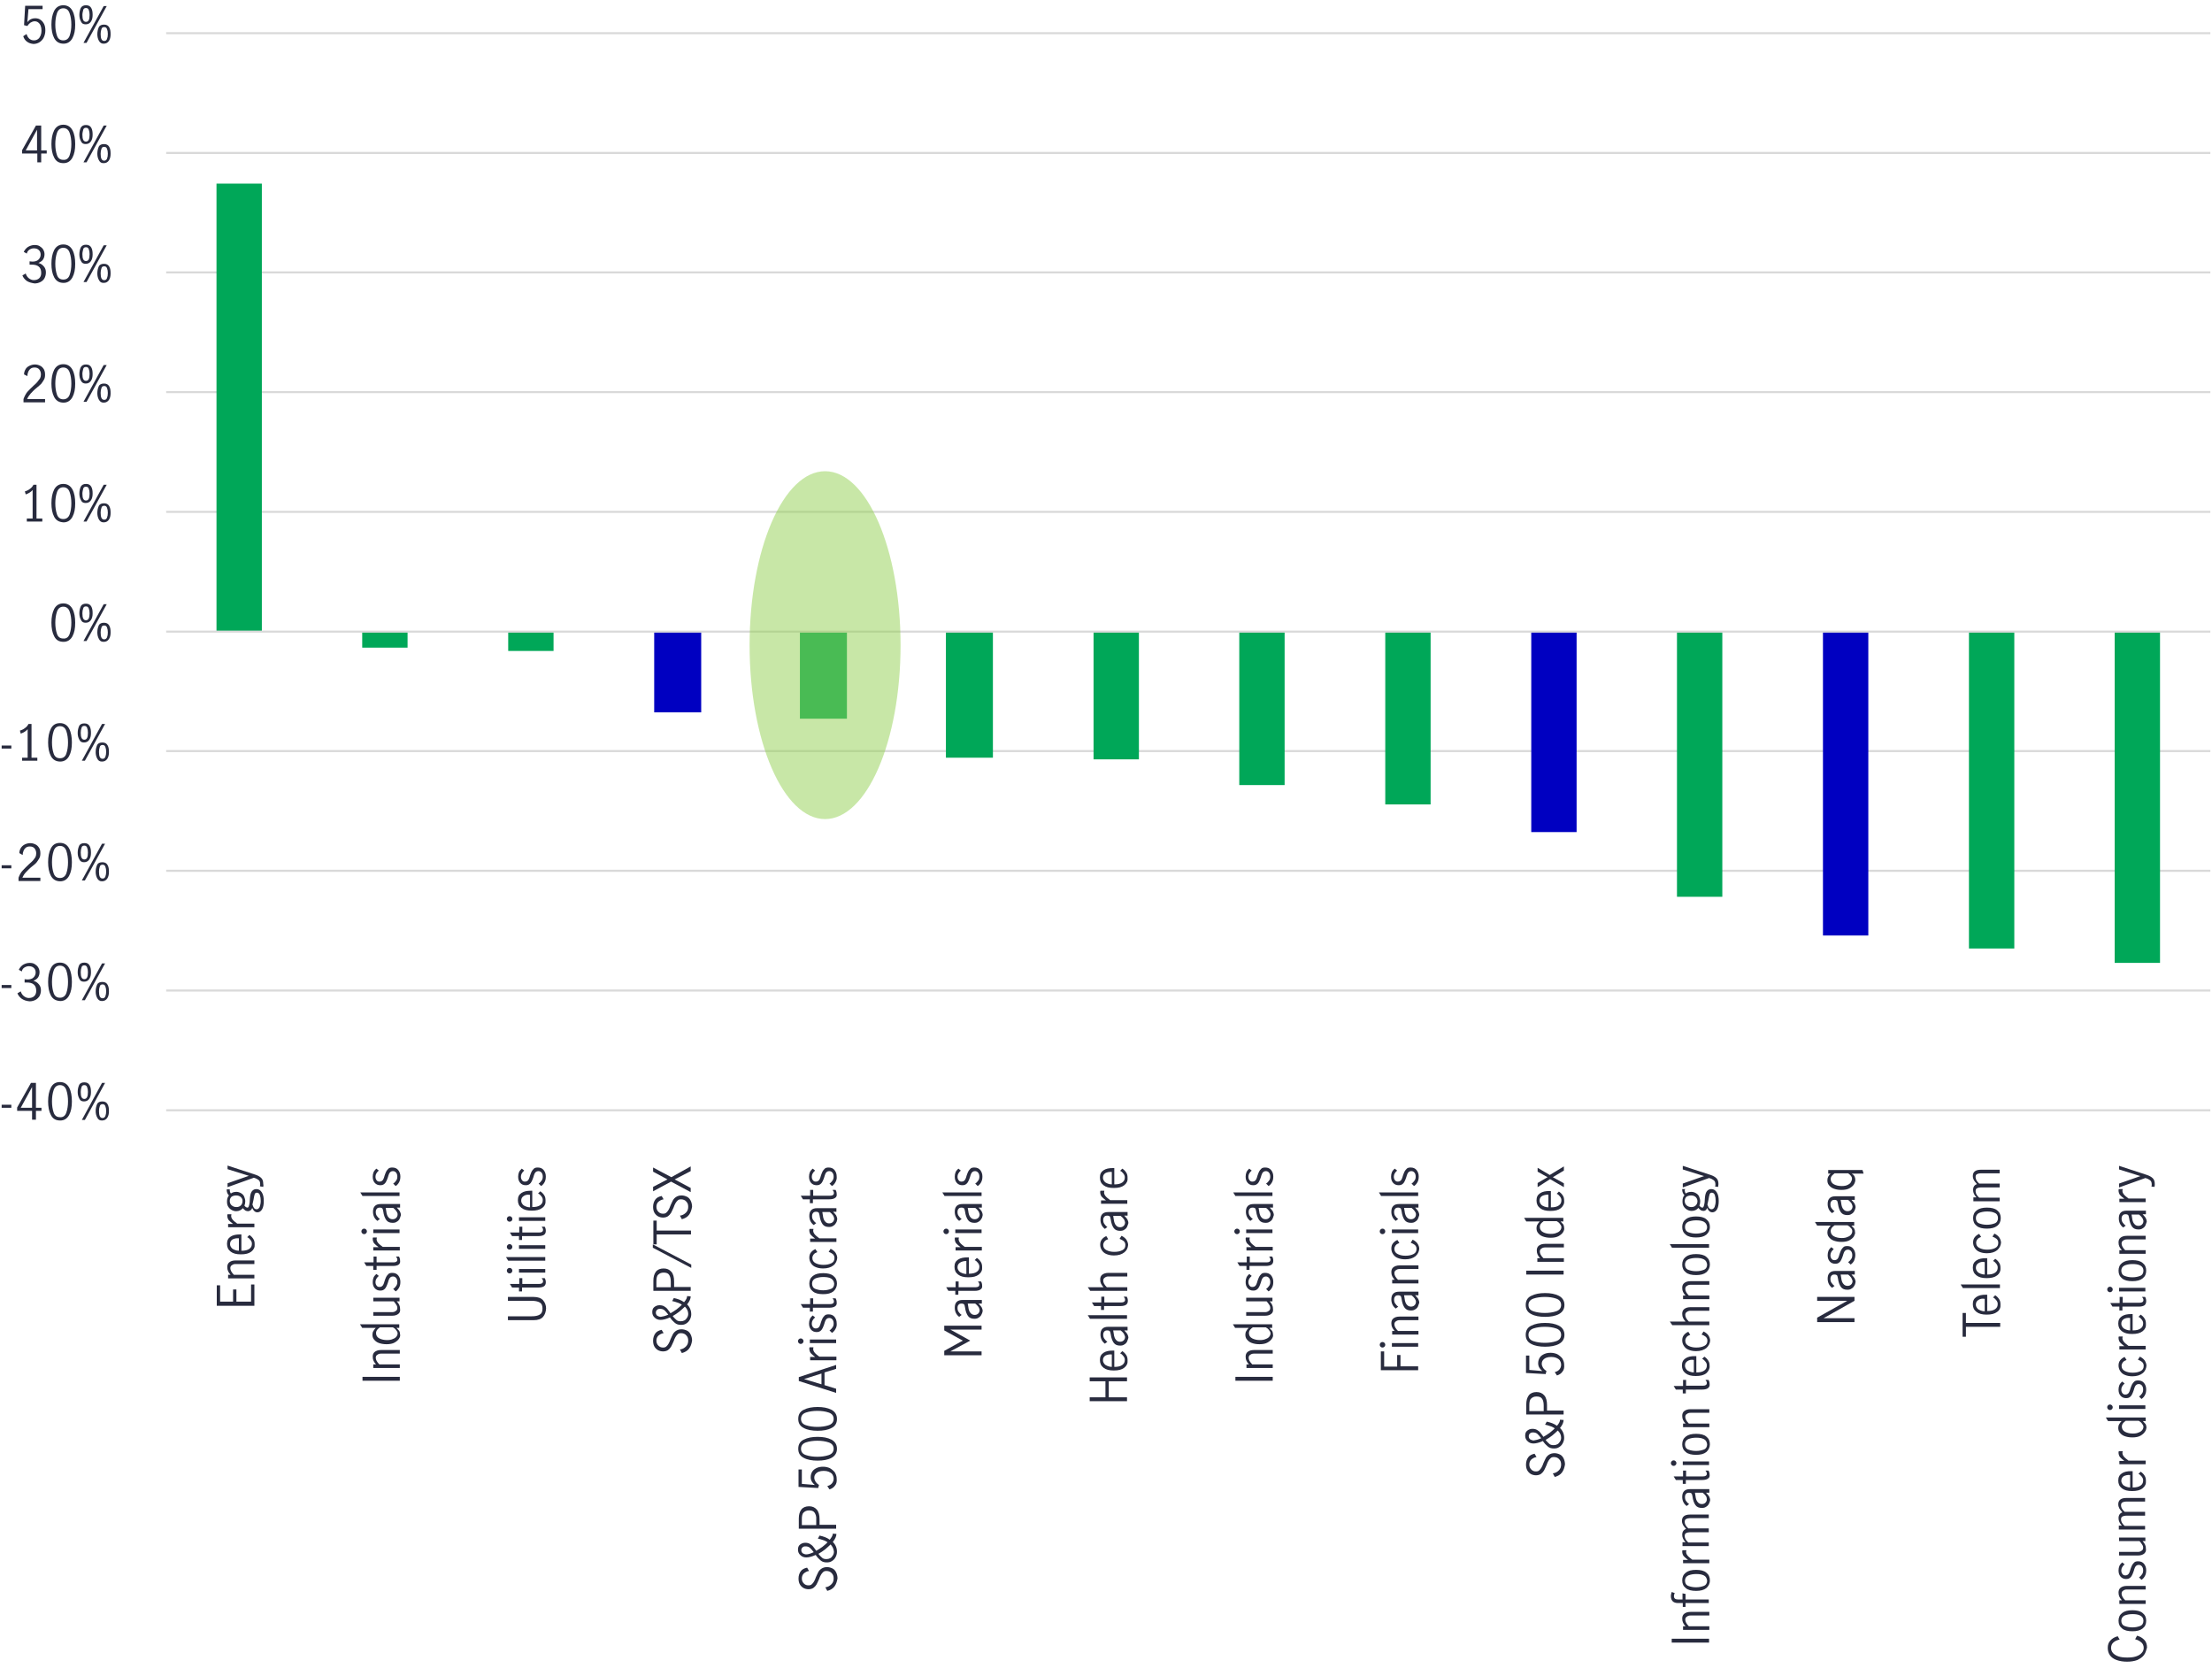 <?xml version="1.0" encoding="utf-8"?>
<!-- Generator: Adobe Illustrator 24.3.0, SVG Export Plug-In . SVG Version: 6.00 Build 0)  -->
<svg version="1.1" id="Layer_1" xmlns="http://www.w3.org/2000/svg" xmlns:xlink="http://www.w3.org/1999/xlink" x="0px" y="0px"
	 viewBox="0 0 800 606.1" style="enable-background:new 0 0 800 606.1;" xml:space="preserve">
<style type="text/css">
	.st0{fill:none;stroke:#D9D9D9;stroke-width:0.75;stroke-linejoin:round;stroke-miterlimit:10;}
	.st1{clip-path:url(#SVGID_2_);fill:#00A758;}
	.st2{clip-path:url(#SVGID_4_);fill:#0000C1;}
	.st3{fill:#282B3E;}
	.st4{fill:#00A758;}
	.st5{fill:#0000C1;}
	.st6{clip-path:url(#SVGID_6_);fill:#0000C1;}
	.st7{clip-path:url(#SVGID_8_);fill:#0000C1;}
	.st8{clip-path:url(#SVGID_10_);fill:#0000C1;}
	.st9{clip-path:url(#SVGID_12_);fill:#00A758;}
	.st10{opacity:0.502;fill-rule:evenodd;clip-rule:evenodd;fill:#92D050;}
	.st11{clip-path:url(#SVGID_14_);fill:#00A758;}
	.st12{clip-path:url(#SVGID_16_);fill:#0000C1;}
	.st13{clip-path:url(#SVGID_18_);fill:#0000C1;}
	.st14{clip-path:url(#SVGID_20_);fill:#0000C1;}
	.st15{clip-path:url(#SVGID_22_);fill:#0000C1;}
	.st16{clip-path:url(#SVGID_24_);fill:#00A758;}
	.st17{clip-path:url(#SVGID_26_);fill:#00A758;}
	.st18{clip-path:url(#SVGID_28_);fill:#0000C1;}
	.st19{clip-path:url(#SVGID_30_);fill:#0000C1;}
	.st20{clip-path:url(#SVGID_32_);fill:#0000C1;}
	.st21{clip-path:url(#SVGID_34_);fill:#0000C1;}
	.st22{clip-path:url(#SVGID_36_);fill:#00A758;}
	.st23{clip-path:url(#SVGID_38_);fill:#00A758;}
	.st24{clip-path:url(#SVGID_40_);fill:#0000C1;}
	.st25{clip-path:url(#SVGID_42_);fill:#0000C1;}
	.st26{clip-path:url(#SVGID_44_);fill:#0000C1;}
	.st27{clip-path:url(#SVGID_46_);fill:#0000C1;}
	.st28{clip-path:url(#SVGID_48_);fill:#00A758;}
</style>
<g>
	<g>
		<g>
			<path class="st3" d="M0.6,399.5h3.5v1.1H0.6V399.5z"/>
			<path class="st3" d="M11.6,401.7H6.2v-1.2l5-8.9H13v9h2v1.1h-2v3.2h-1.4V401.7z M11.6,400.6v-7.5h0l-4.1,7.5H11.6z"/>
			<path class="st3" d="M18.4,403.2c-0.7-1.3-1-3-1-4.9c0-2,0.3-3.6,1-5s1.8-2,3.3-2c1.5,0,2.6,0.7,3.3,2c0.7,1.3,1,3,1,5
				c0,2-0.3,3.6-1,4.9c-0.7,1.3-1.8,2-3.2,2C20.2,405.2,19.1,404.6,18.4,403.2z M24,402.3c0.4-1.2,0.6-2.5,0.6-4
				c0-1.5-0.2-2.9-0.6-4.1c-0.4-1.2-1.2-1.8-2.3-1.8c-1.1,0-1.9,0.6-2.3,1.8c-0.4,1.2-0.6,2.5-0.6,4.1c0,1.5,0.2,2.8,0.6,4
				c0.4,1.2,1.2,1.7,2.3,1.7C22.8,404.1,23.6,403.5,24,402.3z"/>
			<path class="st3" d="M28.7,397.3c-0.4-0.7-0.6-1.5-0.6-2.4c0-1,0.2-1.8,0.5-2.5s1-1,1.9-1s1.5,0.3,1.9,1s0.5,1.5,0.5,2.5
				c0,1-0.2,1.8-0.6,2.4s-1,1-1.9,1S29,398,28.7,397.3z M31.8,394.9c0-0.7-0.1-1.3-0.3-1.8c-0.2-0.5-0.5-0.7-1-0.7s-0.9,0.2-1,0.7
				c-0.2,0.5-0.3,1.1-0.3,1.8c0,1.7,0.4,2.5,1.3,2.5C31.4,397.4,31.8,396.5,31.8,394.9z M36.9,391.6H38L30.7,405h-1.1L36.9,391.6z
				 M35.2,404.2c-0.4-0.7-0.6-1.5-0.6-2.4c0-1,0.2-1.8,0.5-2.5s1-1,1.9-1c0.9,0,1.5,0.3,1.9,1c0.4,0.7,0.5,1.5,0.5,2.5
				c0,1-0.2,1.8-0.6,2.4s-1,1-1.9,1S35.6,404.9,35.2,404.2z M38.1,403.6c0.2-0.5,0.3-1.1,0.3-1.8c0-0.7-0.1-1.3-0.3-1.8
				c-0.2-0.5-0.5-0.7-1-0.7c-0.5,0-0.9,0.2-1,0.7c-0.2,0.5-0.3,1.1-0.3,1.8c0,1.7,0.4,2.5,1.3,2.5C37.6,404.3,37.9,404,38.1,403.6z"
				/>
		</g>
	</g>
	<g>
		<g>
			<path class="st3" d="M0.6,356.2h3.5v1.1H0.6V356.2z"/>
			<path class="st3" d="M7.9,361.2c-0.7-0.5-1.3-1.2-1.6-2l1.2-0.7c0.2,0.7,0.6,1.3,1.1,1.7c0.5,0.4,1.1,0.7,1.8,0.7
				c0.8,0,1.5-0.2,2-0.7c0.5-0.5,0.7-1.1,0.7-1.9c0-1.1-0.3-1.8-0.9-2.3c-0.6-0.5-1.4-0.7-2.5-0.7c-0.3,0-0.6,0-0.8,0v-1.2
				c0.3,0,0.6,0.1,1,0.1c0.9,0,1.7-0.2,2.2-0.7s0.8-1.1,0.8-1.8c0-0.7-0.2-1.3-0.7-1.7c-0.4-0.4-1-0.6-1.8-0.6
				c-0.6,0-1.1,0.2-1.6,0.5s-0.8,0.8-0.9,1.4l-1.1-0.6c0.3-0.7,0.8-1.3,1.5-1.8c0.7-0.4,1.5-0.7,2.4-0.7c0.7,0,1.3,0.1,1.8,0.4
				c0.5,0.3,1,0.7,1.3,1.2c0.3,0.5,0.5,1.1,0.5,1.7c0,0.8-0.2,1.4-0.5,1.9s-0.9,0.9-1.7,1.3c0.9,0.2,1.5,0.7,2,1.3s0.7,1.3,0.7,2.1
				c0,0.8-0.2,1.5-0.5,2.1c-0.4,0.6-0.9,1.1-1.5,1.4c-0.6,0.3-1.3,0.5-2.1,0.5C9.5,362,8.7,361.7,7.9,361.2z"/>
			<path class="st3" d="M18.4,360c-0.7-1.3-1-3-1-4.9c0-2,0.3-3.6,1-5s1.8-2,3.3-2c1.5,0,2.6,0.7,3.3,2c0.7,1.3,1,3,1,5
				c0,2-0.3,3.6-1,4.9c-0.7,1.3-1.8,2-3.2,2C20.2,361.9,19.1,361.3,18.4,360z M24,359.1c0.4-1.2,0.6-2.5,0.6-4
				c0-1.5-0.2-2.9-0.6-4.1c-0.4-1.2-1.2-1.8-2.3-1.8c-1.1,0-1.9,0.6-2.3,1.8c-0.4,1.2-0.6,2.5-0.6,4.1c0,1.5,0.2,2.8,0.6,4
				c0.4,1.2,1.2,1.7,2.3,1.7C22.8,360.8,23.6,360.2,24,359.1z"/>
			<path class="st3" d="M28.7,354c-0.4-0.7-0.6-1.5-0.6-2.4c0-1,0.2-1.8,0.5-2.5s1-1,1.9-1s1.5,0.3,1.9,1s0.5,1.5,0.5,2.5
				c0,1-0.2,1.8-0.6,2.4s-1,1-1.9,1S29,354.7,28.7,354z M31.8,351.6c0-0.7-0.1-1.3-0.3-1.8c-0.2-0.5-0.5-0.7-1-0.7s-0.9,0.2-1,0.7
				c-0.2,0.5-0.3,1.1-0.3,1.8c0,1.7,0.4,2.5,1.3,2.5C31.4,354.1,31.8,353.3,31.8,351.6z M36.9,348.4H38l-7.3,13.3h-1.1L36.9,348.4z
				 M35.2,361c-0.4-0.7-0.6-1.5-0.6-2.4c0-1,0.2-1.8,0.5-2.5s1-1,1.9-1c0.9,0,1.5,0.3,1.9,1c0.4,0.7,0.5,1.5,0.5,2.5
				c0,1-0.2,1.8-0.6,2.4s-1,1-1.9,1S35.6,361.6,35.2,361z M38.1,360.3c0.2-0.5,0.3-1.1,0.3-1.8c0-0.7-0.1-1.3-0.3-1.8
				c-0.2-0.5-0.5-0.7-1-0.7c-0.5,0-0.9,0.2-1,0.7c-0.2,0.5-0.3,1.1-0.3,1.8c0,1.7,0.4,2.5,1.3,2.5C37.6,361,37.9,360.8,38.1,360.3z"
				/>
		</g>
	</g>
	<g>
		<g>
			<path class="st3" d="M0.6,312.9h3.5v1.1H0.6V312.9z"/>
			<path class="st3" d="M8.2,314.8c0.6-0.7,1.4-1.4,2.3-2.3c0.6-0.5,1.1-1,1.4-1.3c0.3-0.4,0.6-0.8,0.9-1.2c0.2-0.4,0.3-0.9,0.3-1.4
				c0-0.7-0.2-1.3-0.6-1.8c-0.4-0.5-1-0.7-1.7-0.7c-0.5,0-1,0.1-1.4,0.4s-0.7,0.7-0.9,1.2c-0.2,0.5-0.3,1-0.3,1.5L7,308.5
				c0-0.7,0.2-1.3,0.5-1.8s0.8-1,1.4-1.3c0.6-0.3,1.3-0.5,2-0.5c0.8,0,1.4,0.2,2,0.5c0.6,0.3,1,0.8,1.3,1.3s0.4,1.2,0.4,1.9
				c0,0.7-0.1,1.3-0.4,1.8c-0.3,0.5-0.6,1-1,1.5s-1,0.9-1.7,1.5c-0.9,0.7-1.5,1.4-2.1,2s-1,1.3-1.3,2h6.5v1.2H6.7v-1.2
				C7.1,316.3,7.6,315.4,8.2,314.8z"/>
			<path class="st3" d="M18.4,316.7c-0.7-1.3-1-3-1-4.9c0-2,0.3-3.6,1-5s1.8-2,3.3-2c1.5,0,2.6,0.7,3.3,2c0.7,1.3,1,3,1,5
				c0,2-0.3,3.6-1,4.9c-0.7,1.3-1.8,2-3.2,2C20.2,318.7,19.1,318,18.4,316.7z M24,315.8c0.4-1.2,0.6-2.5,0.6-4
				c0-1.5-0.2-2.9-0.6-4.1c-0.4-1.2-1.2-1.8-2.3-1.8c-1.1,0-1.9,0.6-2.3,1.8c-0.4,1.2-0.6,2.5-0.6,4.1c0,1.5,0.2,2.8,0.6,4
				c0.4,1.2,1.2,1.7,2.3,1.7C22.8,317.5,23.6,316.9,24,315.8z"/>
			<path class="st3" d="M28.7,310.8c-0.4-0.7-0.6-1.5-0.6-2.4c0-1,0.2-1.8,0.5-2.5s1-1,1.9-1s1.5,0.3,1.9,1s0.5,1.5,0.5,2.5
				c0,1-0.2,1.8-0.6,2.4s-1,1-1.9,1S29,311.4,28.7,310.8z M31.8,308.3c0-0.7-0.1-1.3-0.3-1.8c-0.2-0.5-0.5-0.7-1-0.7s-0.9,0.2-1,0.7
				c-0.2,0.5-0.3,1.1-0.3,1.8c0,1.7,0.4,2.5,1.3,2.5C31.4,310.8,31.8,310,31.8,308.3z M36.9,305.1H38l-7.3,13.3h-1.1L36.9,305.1z
				 M35.2,317.7c-0.4-0.7-0.6-1.5-0.6-2.4c0-1,0.2-1.8,0.5-2.5s1-1,1.9-1c0.9,0,1.5,0.3,1.9,1c0.4,0.7,0.5,1.5,0.5,2.5
				c0,1-0.2,1.8-0.6,2.4s-1,1-1.9,1S35.6,318.3,35.2,317.7z M38.1,317c0.2-0.5,0.3-1.1,0.3-1.8c0-0.7-0.1-1.3-0.3-1.8
				c-0.2-0.5-0.5-0.7-1-0.7c-0.5,0-0.9,0.2-1,0.7c-0.2,0.5-0.3,1.1-0.3,1.8c0,1.7,0.4,2.5,1.3,2.5C37.6,317.7,37.9,317.5,38.1,317z"
				/>
		</g>
	</g>
	<g>
		<g>
			<path class="st3" d="M0.6,269.6h3.5v1.1H0.6V269.6z"/>
			<path class="st3" d="M10,274v-10.3c-0.6,0.7-1.4,1.2-2.5,1.6l-0.3-1.1c0.7-0.2,1.3-0.5,1.8-0.9c0.6-0.4,1-0.9,1.3-1.5h1.1V274
				h2.1v1.1H8V274H10z"/>
			<path class="st3" d="M18.4,273.4c-0.7-1.3-1-3-1-4.9c0-2,0.3-3.6,1-5s1.8-2,3.3-2c1.5,0,2.6,0.7,3.3,2c0.7,1.3,1,3,1,5
				c0,2-0.3,3.6-1,4.9c-0.7,1.3-1.8,2-3.2,2C20.2,275.4,19.1,274.7,18.4,273.4z M24,272.5c0.4-1.2,0.6-2.5,0.6-4
				c0-1.5-0.2-2.9-0.6-4.1c-0.4-1.2-1.2-1.8-2.3-1.8c-1.1,0-1.9,0.6-2.3,1.8c-0.4,1.2-0.6,2.5-0.6,4.1c0,1.5,0.2,2.8,0.6,4
				c0.4,1.2,1.2,1.7,2.3,1.7C22.8,274.2,23.6,273.7,24,272.5z"/>
			<path class="st3" d="M28.7,267.5c-0.4-0.7-0.6-1.5-0.6-2.4c0-1,0.2-1.8,0.5-2.5s1-1,1.9-1s1.5,0.3,1.9,1s0.5,1.5,0.5,2.5
				c0,1-0.2,1.8-0.6,2.4s-1,1-1.9,1S29,268.2,28.7,267.5z M31.8,265c0-0.7-0.1-1.3-0.3-1.8c-0.2-0.5-0.5-0.7-1-0.7s-0.9,0.2-1,0.7
				c-0.2,0.5-0.3,1.1-0.3,1.8c0,1.7,0.4,2.5,1.3,2.5C31.4,267.5,31.8,266.7,31.8,265z M36.9,261.8H38l-7.3,13.3h-1.1L36.9,261.8z
				 M35.2,274.4c-0.4-0.7-0.6-1.5-0.6-2.4c0-1,0.2-1.8,0.5-2.5s1-1,1.9-1c0.9,0,1.5,0.3,1.9,1c0.4,0.7,0.5,1.5,0.5,2.5
				c0,1-0.2,1.8-0.6,2.4s-1,1-1.9,1S35.6,275.1,35.2,274.4z M38.1,273.7c0.2-0.5,0.3-1.1,0.3-1.8c0-0.7-0.1-1.3-0.3-1.8
				c-0.2-0.5-0.5-0.7-1-0.7c-0.5,0-0.9,0.2-1,0.7c-0.2,0.5-0.3,1.1-0.3,1.8c0,1.7,0.4,2.5,1.3,2.5C37.6,274.4,37.9,274.2,38.1,273.7
				z"/>
		</g>
	</g>
	<g>
		<g>
			<path class="st3" d="M19.6,230.1c-0.7-1.3-1-3-1-4.9c0-2,0.3-3.6,1-5c0.7-1.3,1.8-2,3.3-2c1.5,0,2.6,0.7,3.3,2c0.7,1.3,1,3,1,5
				c0,2-0.3,3.6-1,4.9c-0.7,1.3-1.8,2-3.2,2C21.4,232.1,20.3,231.5,19.6,230.1z M25.2,229.2c0.4-1.2,0.6-2.5,0.6-4
				c0-1.5-0.2-2.9-0.6-4c-0.4-1.2-1.2-1.8-2.3-1.8c-1.1,0-1.9,0.6-2.3,1.8c-0.4,1.2-0.6,2.5-0.6,4c0,1.5,0.2,2.8,0.6,4
				c0.4,1.2,1.2,1.7,2.3,1.7C24,231,24.8,230.4,25.2,229.2z"/>
			<path class="st3" d="M29.3,224.2c-0.4-0.7-0.6-1.5-0.6-2.4c0-1,0.2-1.8,0.5-2.5s1-1,1.9-1s1.5,0.3,1.9,1s0.5,1.5,0.5,2.5
				c0,1-0.2,1.8-0.6,2.4s-1,1-1.9,1S29.6,224.9,29.3,224.2z M32.4,221.8c0-0.7-0.1-1.3-0.3-1.8c-0.2-0.5-0.5-0.7-1-0.7
				s-0.9,0.2-1,0.7c-0.2,0.5-0.3,1.1-0.3,1.8c0,1.7,0.4,2.5,1.3,2.5C32,224.3,32.4,223.4,32.4,221.8z M37.5,218.5h1.1l-7.3,13.3
				h-1.1L37.5,218.5z M35.8,231.1c-0.4-0.7-0.6-1.5-0.6-2.4c0-1,0.2-1.8,0.5-2.5s1-1,1.9-1c0.9,0,1.5,0.3,1.9,1
				c0.4,0.7,0.5,1.5,0.5,2.5c0,1-0.2,1.8-0.6,2.4s-1,1-1.9,1S36.2,231.8,35.8,231.1z M38.7,230.5c0.2-0.5,0.3-1.1,0.3-1.8
				c0-0.7-0.1-1.3-0.3-1.8c-0.2-0.5-0.5-0.7-1-0.7c-0.5,0-0.9,0.2-1,0.7c-0.2,0.5-0.3,1.1-0.3,1.8c0,1.7,0.4,2.5,1.3,2.5
				C38.2,231.2,38.5,230.9,38.7,230.5z"/>
		</g>
	</g>
	<g>
		<g>
			<path class="st3" d="M11.8,187.5v-10.3c-0.6,0.7-1.4,1.2-2.5,1.6L9,177.7c0.7-0.2,1.3-0.5,1.8-0.9c0.6-0.4,1-0.9,1.3-1.5h1.1
				v12.2h2.1v1.1H9.7v-1.1H11.8z"/>
			<path class="st3" d="M19.6,186.9c-0.7-1.3-1-3-1-4.9c0-2,0.3-3.6,1-5c0.7-1.3,1.8-2,3.3-2c1.5,0,2.6,0.7,3.3,2c0.7,1.3,1,3,1,5
				c0,2-0.3,3.6-1,4.9c-0.7,1.3-1.8,2-3.2,2C21.4,188.8,20.3,188.2,19.6,186.9z M25.2,186c0.4-1.2,0.6-2.5,0.6-4
				c0-1.5-0.2-2.9-0.6-4c-0.4-1.2-1.2-1.8-2.3-1.8c-1.1,0-1.9,0.6-2.3,1.8c-0.4,1.2-0.6,2.5-0.6,4c0,1.5,0.2,2.8,0.6,4
				c0.4,1.2,1.2,1.7,2.3,1.7C24,187.7,24.8,187.1,25.2,186z"/>
			<path class="st3" d="M29.3,180.9c-0.4-0.7-0.6-1.5-0.6-2.4c0-1,0.2-1.8,0.5-2.5c0.4-0.7,1-1,1.9-1s1.5,0.3,1.9,1
				c0.4,0.7,0.5,1.5,0.5,2.5c0,1-0.2,1.8-0.6,2.4s-1,1-1.9,1S29.6,181.6,29.3,180.9z M32.4,178.5c0-0.7-0.1-1.3-0.3-1.8
				s-0.5-0.7-1-0.7s-0.9,0.2-1,0.7s-0.3,1.1-0.3,1.8c0,1.7,0.4,2.5,1.3,2.5C32,181,32.4,180.2,32.4,178.5z M37.5,175.3h1.1
				l-7.3,13.3h-1.1L37.5,175.3z M35.8,187.9c-0.4-0.7-0.6-1.5-0.6-2.4c0-1,0.2-1.8,0.5-2.5s1-1,1.9-1c0.9,0,1.5,0.3,1.9,1
				c0.4,0.7,0.5,1.5,0.5,2.5c0,1-0.2,1.8-0.6,2.4s-1,1-1.9,1S36.2,188.5,35.8,187.9z M38.7,187.2c0.2-0.5,0.3-1.1,0.3-1.8
				c0-0.7-0.1-1.3-0.3-1.8s-0.5-0.7-1-0.7c-0.5,0-0.9,0.2-1,0.7c-0.2,0.5-0.3,1.1-0.3,1.8c0,1.7,0.4,2.5,1.3,2.5
				C38.2,187.9,38.5,187.7,38.7,187.2z"/>
		</g>
	</g>
	<g>
		<g>
			<path class="st3" d="M9.9,141.7c0.6-0.7,1.4-1.4,2.3-2.3c0.6-0.5,1.1-1,1.4-1.4c0.3-0.4,0.6-0.8,0.9-1.2c0.2-0.4,0.3-0.9,0.3-1.4
				c0-0.7-0.2-1.3-0.6-1.8c-0.4-0.5-1-0.7-1.7-0.7c-0.5,0-1,0.1-1.4,0.4c-0.4,0.3-0.7,0.7-0.9,1.2c-0.2,0.5-0.3,1-0.3,1.5l-1.2-0.6
				c0-0.7,0.2-1.3,0.5-1.8c0.3-0.6,0.8-1,1.4-1.3c0.6-0.3,1.3-0.5,2-0.5c0.8,0,1.4,0.2,2,0.5c0.6,0.3,1,0.8,1.3,1.3
				c0.3,0.6,0.4,1.2,0.4,1.9c0,0.7-0.1,1.3-0.4,1.8c-0.3,0.5-0.6,1-1,1.5c-0.4,0.4-1,0.9-1.7,1.5c-0.9,0.7-1.5,1.4-2.1,2
				c-0.5,0.6-1,1.3-1.3,2h6.5v1.2H8.5v-1.2C8.9,143.2,9.4,142.3,9.9,141.7z"/>
			<path class="st3" d="M19.6,143.6c-0.7-1.3-1-3-1-4.9c0-2,0.3-3.6,1-5c0.7-1.3,1.8-2,3.3-2c1.5,0,2.6,0.7,3.3,2c0.7,1.3,1,3,1,5
				c0,2-0.3,3.6-1,4.9c-0.7,1.3-1.8,2-3.2,2C21.4,145.6,20.3,144.9,19.6,143.6z M25.2,142.7c0.4-1.2,0.6-2.5,0.6-4
				c0-1.5-0.2-2.9-0.6-4c-0.4-1.2-1.2-1.8-2.3-1.8c-1.1,0-1.9,0.6-2.3,1.8c-0.4,1.2-0.6,2.5-0.6,4c0,1.5,0.2,2.8,0.6,4
				c0.4,1.2,1.2,1.7,2.3,1.7C24,144.4,24.8,143.8,25.2,142.7z"/>
			<path class="st3" d="M29.3,137.7c-0.4-0.7-0.6-1.5-0.6-2.4c0-1,0.2-1.8,0.5-2.5c0.4-0.7,1-1,1.9-1s1.5,0.3,1.9,1
				c0.4,0.7,0.5,1.5,0.5,2.5c0,1-0.2,1.8-0.6,2.4s-1,1-1.9,1S29.6,138.3,29.3,137.7z M32.4,135.2c0-0.7-0.1-1.3-0.3-1.8
				s-0.5-0.7-1-0.7s-0.9,0.2-1,0.7s-0.3,1.1-0.3,1.8c0,1.7,0.4,2.5,1.3,2.5C32,137.7,32.4,136.9,32.4,135.2z M37.5,132h1.1
				l-7.3,13.3h-1.1L37.5,132z M35.8,144.6c-0.4-0.7-0.6-1.5-0.6-2.4c0-1,0.2-1.8,0.5-2.5s1-1,1.9-1c0.9,0,1.5,0.3,1.9,1
				c0.4,0.7,0.5,1.5,0.5,2.5c0,1-0.2,1.8-0.6,2.4s-1,1-1.9,1S36.2,145.2,35.8,144.6z M38.7,143.9c0.2-0.5,0.3-1.1,0.3-1.8
				c0-0.7-0.1-1.3-0.3-1.8s-0.5-0.7-1-0.7c-0.5,0-0.9,0.2-1,0.7c-0.2,0.5-0.3,1.1-0.3,1.8c0,1.7,0.4,2.5,1.3,2.5
				C38.2,144.6,38.5,144.4,38.7,143.9z"/>
		</g>
	</g>
	<g>
		<g>
			<path class="st3" d="M9.7,101.6c-0.7-0.5-1.3-1.2-1.6-2l1.2-0.7c0.2,0.7,0.6,1.3,1.1,1.7c0.5,0.4,1.1,0.7,1.8,0.7
				c0.8,0,1.5-0.2,2-0.7s0.7-1.1,0.7-1.9c0-1.1-0.3-1.8-0.9-2.3c-0.6-0.5-1.4-0.7-2.5-0.7c-0.3,0-0.6,0-0.8,0v-1.2
				c0.3,0,0.6,0.1,1,0.1c0.9,0,1.7-0.2,2.2-0.7s0.8-1.1,0.8-1.8c0-0.7-0.2-1.3-0.7-1.7c-0.4-0.4-1-0.6-1.8-0.6
				c-0.6,0-1.1,0.2-1.6,0.5c-0.5,0.4-0.8,0.8-0.9,1.4l-1.1-0.6c0.3-0.7,0.8-1.3,1.5-1.8c0.7-0.4,1.5-0.7,2.4-0.7
				c0.7,0,1.3,0.1,1.8,0.4s1,0.7,1.3,1.2c0.3,0.5,0.5,1.1,0.5,1.7c0,0.8-0.2,1.4-0.5,1.9s-0.9,0.9-1.7,1.3c0.9,0.2,1.5,0.7,2,1.3
				c0.5,0.6,0.7,1.3,0.7,2.1c0,0.8-0.2,1.5-0.5,2.1s-0.9,1.1-1.5,1.4c-0.6,0.3-1.3,0.5-2.1,0.5C11.3,102.3,10.5,102.1,9.7,101.6z"/>
			<path class="st3" d="M19.6,100.3c-0.7-1.3-1-3-1-4.9c0-2,0.3-3.6,1-5c0.7-1.3,1.8-2,3.3-2c1.5,0,2.6,0.7,3.3,2c0.7,1.3,1,3,1,5
				c0,2-0.3,3.6-1,4.9c-0.7,1.3-1.8,2-3.2,2C21.4,102.3,20.3,101.6,19.6,100.3z M25.2,99.4c0.4-1.2,0.6-2.5,0.6-4
				c0-1.5-0.2-2.9-0.6-4c-0.4-1.2-1.2-1.8-2.3-1.8c-1.1,0-1.9,0.6-2.3,1.8c-0.4,1.2-0.6,2.5-0.6,4c0,1.5,0.2,2.8,0.6,4
				c0.4,1.2,1.2,1.7,2.3,1.7C24,101.1,24.8,100.6,25.2,99.4z"/>
			<path class="st3" d="M29.3,94.4c-0.4-0.7-0.6-1.5-0.6-2.4c0-1,0.2-1.8,0.5-2.5c0.4-0.7,1-1,1.9-1s1.5,0.3,1.9,1
				c0.4,0.7,0.5,1.5,0.5,2.5c0,1-0.2,1.8-0.6,2.4s-1,1-1.9,1S29.6,95.1,29.3,94.4z M32.4,91.9c0-0.7-0.1-1.3-0.3-1.8s-0.5-0.7-1-0.7
				s-0.9,0.2-1,0.7s-0.3,1.1-0.3,1.8c0,1.7,0.4,2.5,1.3,2.5C32,94.4,32.4,93.6,32.4,91.9z M37.5,88.7h1.1L31.3,102h-1.1L37.5,88.7z
				 M35.8,101.3c-0.4-0.7-0.6-1.5-0.6-2.4c0-1,0.2-1.8,0.5-2.5s1-1,1.9-1c0.9,0,1.5,0.3,1.9,1c0.4,0.7,0.5,1.5,0.5,2.5
				c0,1-0.2,1.8-0.6,2.4s-1,1-1.9,1S36.2,102,35.8,101.3z M38.7,100.6c0.2-0.5,0.3-1.1,0.3-1.8c0-0.7-0.1-1.3-0.3-1.8
				s-0.5-0.7-1-0.7c-0.5,0-0.9,0.2-1,0.7c-0.2,0.5-0.3,1.1-0.3,1.8c0,1.7,0.4,2.5,1.3,2.5C38.2,101.3,38.5,101.1,38.7,100.6z"/>
		</g>
	</g>
	<g>
		<g>
			<path class="st3" d="M13.4,55.5H8v-1.2l5-8.9h1.9v9h2v1.1h-2v3.2h-1.4V55.5z M13.4,54.4v-7.5h0l-4.1,7.5H13.4z"/>
			<path class="st3" d="M19.6,57c-0.7-1.3-1-3-1-4.9c0-2,0.3-3.6,1-5c0.7-1.3,1.8-2,3.3-2c1.5,0,2.6,0.7,3.3,2c0.7,1.3,1,3,1,5
				c0,2-0.3,3.6-1,4.9c-0.7,1.3-1.8,2-3.2,2C21.4,59,20.3,58.4,19.6,57z M25.2,56.1c0.4-1.2,0.6-2.5,0.6-4c0-1.5-0.2-2.9-0.6-4
				c-0.4-1.2-1.2-1.8-2.3-1.8c-1.1,0-1.9,0.6-2.3,1.8c-0.4,1.2-0.6,2.5-0.6,4c0,1.5,0.2,2.8,0.6,4c0.4,1.2,1.2,1.7,2.3,1.7
				C24,57.9,24.8,57.3,25.2,56.1z"/>
			<path class="st3" d="M29.3,51.1c-0.4-0.7-0.6-1.5-0.6-2.4c0-1,0.2-1.8,0.5-2.5c0.4-0.7,1-1,1.9-1s1.5,0.3,1.9,1
				c0.4,0.7,0.5,1.5,0.5,2.5c0,1-0.2,1.8-0.6,2.4s-1,1-1.9,1S29.6,51.8,29.3,51.1z M32.4,48.7c0-0.7-0.1-1.3-0.3-1.8s-0.5-0.7-1-0.7
				s-0.9,0.2-1,0.7s-0.3,1.1-0.3,1.8c0,1.7,0.4,2.5,1.3,2.5C32,51.2,32.4,50.3,32.4,48.7z M37.5,45.4h1.1l-7.3,13.3h-1.1L37.5,45.4z
				 M35.8,58c-0.4-0.7-0.6-1.5-0.6-2.4c0-1,0.2-1.8,0.5-2.5s1-1,1.9-1c0.9,0,1.5,0.3,1.9,1c0.4,0.7,0.5,1.5,0.5,2.5
				c0,1-0.2,1.8-0.6,2.4s-1,1-1.9,1S36.2,58.7,35.8,58z M38.7,57.4c0.2-0.5,0.3-1.1,0.3-1.8c0-0.7-0.1-1.3-0.3-1.8s-0.5-0.7-1-0.7
				c-0.5,0-0.9,0.2-1,0.7c-0.2,0.5-0.3,1.1-0.3,1.8c0,1.7,0.4,2.5,1.3,2.5C38.2,58.1,38.5,57.8,38.7,57.4z"/>
		</g>
	</g>
	<g>
		<g>
			<path class="st3" d="M9.8,15.1c-0.7-0.5-1.1-1.1-1.4-2l1.2-0.8c0.2,0.7,0.5,1.2,1,1.7c0.5,0.4,1,0.6,1.7,0.6
				c0.6,0,1.1-0.2,1.5-0.5c0.4-0.3,0.7-0.8,0.9-1.3s0.3-1.1,0.3-1.7c0-0.7-0.1-1.3-0.3-1.8c-0.2-0.5-0.5-0.9-0.9-1.2
				c-0.4-0.3-0.8-0.4-1.3-0.4c-0.5,0-1,0.2-1.5,0.5c-0.4,0.3-0.8,0.7-1.1,1.2L8.7,9.1l0.4-7h6.3v1.2h-5.1L9.9,8
				c0.8-1,1.7-1.4,2.8-1.4c0.8,0,1.5,0.2,2,0.6c0.6,0.4,1,1,1.3,1.6c0.3,0.7,0.4,1.4,0.4,2.2c0,0.9-0.2,1.7-0.5,2.4
				c-0.3,0.7-0.8,1.3-1.5,1.8c-0.6,0.4-1.4,0.7-2.3,0.7C11.2,15.8,10.5,15.6,9.8,15.1z"/>
			<path class="st3" d="M19.6,13.8c-0.7-1.3-1-3-1-4.9c0-2,0.3-3.6,1-5c0.7-1.3,1.8-2,3.3-2c1.5,0,2.6,0.7,3.3,2c0.7,1.3,1,3,1,5
				c0,2-0.3,3.6-1,4.9c-0.7,1.3-1.8,2-3.2,2C21.4,15.8,20.3,15.1,19.6,13.8z M25.2,12.9c0.4-1.2,0.6-2.5,0.6-4c0-1.5-0.2-2.9-0.6-4
				C24.8,3.6,24,3,22.9,3c-1.1,0-1.9,0.6-2.3,1.8C20.2,6,20,7.3,20,8.9c0,1.5,0.2,2.8,0.6,4c0.4,1.2,1.2,1.7,2.3,1.7
				C24,14.6,24.8,14,25.2,12.9z"/>
			<path class="st3" d="M29.3,7.8c-0.4-0.7-0.6-1.5-0.6-2.4c0-1,0.2-1.8,0.5-2.5c0.4-0.7,1-1,1.9-1s1.5,0.3,1.9,1
				c0.4,0.7,0.5,1.5,0.5,2.5c0,1-0.2,1.8-0.6,2.4s-1,1-1.9,1S29.6,8.5,29.3,7.8z M32.4,5.4c0-0.7-0.1-1.3-0.3-1.8s-0.5-0.7-1-0.7
				s-0.9,0.2-1,0.7s-0.3,1.1-0.3,1.8c0,1.7,0.4,2.5,1.3,2.5C32,7.9,32.4,7.1,32.4,5.4z M37.5,2.2h1.1l-7.3,13.3h-1.1L37.5,2.2z
				 M35.8,14.8c-0.4-0.7-0.6-1.5-0.6-2.4c0-1,0.2-1.8,0.5-2.5s1-1,1.9-1c0.9,0,1.5,0.3,1.9,1c0.4,0.7,0.5,1.5,0.5,2.5
				c0,1-0.2,1.8-0.6,2.4s-1,1-1.9,1S36.2,15.4,35.8,14.8z M38.7,14.1c0.2-0.5,0.3-1.1,0.3-1.8c0-0.7-0.1-1.3-0.3-1.8s-0.5-0.7-1-0.7
				c-0.5,0-0.9,0.2-1,0.7c-0.2,0.5-0.3,1.1-0.3,1.8c0,1.7,0.4,2.5,1.3,2.5C38.2,14.8,38.5,14.6,38.7,14.1z"/>
		</g>
	</g>
</g>
<g>
	<g>
		<path class="st0" d="M60.1,12h739.3 M60.1,55.3h739.3 M60.1,98.5h739.3 M60.1,141.8h739.3 M60.1,185.1h739.3 M60.1,271.6h739.3
			 M60.1,314.9h739.3 M60.1,358.2h739.3 M60.1,401.5h739.3"/>
	</g>
	<g>
		<defs>
			<rect id="SVGID_29_" x="60.1" y="11.4" width="739.9" height="390.6"/>
		</defs>
		<clipPath id="SVGID_2_">
			<use xlink:href="#SVGID_29_"  style="overflow:visible;"/>
		</clipPath>
		<rect x="236.6" y="228.4" style="clip-path:url(#SVGID_2_);fill:#0000C1;" width="17" height="29.2"/>
	</g>
	<g>
		<defs>
			<rect id="SVGID_31_" x="60.1" y="11.4" width="739.9" height="390.6"/>
		</defs>
		<clipPath id="SVGID_4_">
			<use xlink:href="#SVGID_31_"  style="overflow:visible;"/>
		</clipPath>
		<rect x="553.8" y="228.4" class="st2" width="16.4" height="72.5"/>
	</g>
	<g>
		<defs>
			<rect id="SVGID_33_" x="60.1" y="11.4" width="739.9" height="390.6"/>
		</defs>
		<clipPath id="SVGID_6_">
			<use xlink:href="#SVGID_33_"  style="overflow:visible;"/>
		</clipPath>
		<rect x="659.3" y="228.4" class="st6" width="16.4" height="109.9"/>
	</g>
	<g>
		<defs>
			<rect id="SVGID_35_" x="60.1" y="11.4" width="739.9" height="390.6"/>
		</defs>
		<clipPath id="SVGID_8_">
			<use xlink:href="#SVGID_35_"  style="overflow:visible;"/>
		</clipPath>
		<path style="clip-path:url(#SVGID_8_);fill:#00A758;" d="M764.8,348.2h16.4V228.4h-16.4V348.2z M712.1,343h16.4V228.4h-16.4V343z
			 M606.5,324.3h16.4v-95.9h-16.4V324.3z M501,290.9h16.4v-62.6H501V290.9z M448.2,283.9h16.4v-55.6h-16.4V283.9z M395.5,274.6h16.4
			v-46.2h-16.4V274.6z M342.1,274h17v-45.6h-17V274z M289.3,259.9h17v-31.6h-17V259.9z M183.8,235.4h16.4v-7h-16.4V235.4z
			 M131,234.2h16.4v-5.8H131V234.2z M78.3,66.4h16.4v162H78.3V66.4z"/>
	</g>
	<g>
		<line class="st0" x1="60.1" y1="228.4" x2="799.4" y2="228.4"/>
	</g>
	<g>
		<ellipse class="st10" cx="298.4" cy="233.3" rx="27.3" ry="62.9"/>
	</g>
	<g>
		<path class="st3" d="M78.4,472.1v-7.3h1.2v5.9h4.7v-4.4h1.2v4.4h5.3v-6.2H92v7.7H78.4z"/>
		<path class="st3" d="M82.4,461h1c-0.4-0.4-0.7-0.9-0.9-1.3c-0.2-0.4-0.3-0.9-0.3-1.5c0-0.7,0.2-1.3,0.7-1.7
			c0.5-0.4,1.2-0.7,2.3-0.7H92v1.3h-6.8c-0.5,0-0.9,0.1-1.3,0.4c-0.4,0.2-0.6,0.6-0.6,1.1c0,0.7,0.4,1.5,1.3,2.4H92v1.3h-9.5V461z"
			/>
		<path class="st3" d="M90.9,452.6c-0.9,0.7-2.1,1-3.8,1c-1.6,0-2.8-0.3-3.7-1c-0.9-0.7-1.3-1.6-1.3-2.8c0-1.2,0.4-2,1.3-2.6
			c0.9-0.6,2-0.8,3.4-0.8c0.2,0,0.3,0,0.5,0v5.9c1.3,0,2.2-0.2,2.9-0.7s0.9-1.1,0.9-1.9c0-0.5-0.2-0.9-0.5-1.3
			c-0.3-0.4-0.7-0.8-1.2-1l0.8-0.8c0.6,0.4,1,0.8,1.4,1.4s0.5,1.2,0.5,2C92.2,451,91.8,451.9,90.9,452.6z M84.1,448.2
			c-0.6,0.4-0.9,0.9-0.9,1.7c0,0.5,0.2,0.9,0.5,1.3c0.3,0.4,0.7,0.6,1.2,0.8c0.5,0.2,1,0.3,1.5,0.3v-4.5
			C85.5,447.7,84.7,447.9,84.1,448.2z"/>
		<path class="st3" d="M82.4,442.6h1.9c-0.7-0.5-1.2-1-1.6-1.4c-0.3-0.4-0.5-1-0.5-1.6c0-0.2,0-0.3,0.1-0.5h1.4
			c0,0.2-0.1,0.4-0.1,0.6c0,0.5,0.2,0.9,0.5,1.3s0.9,0.9,1.7,1.5H92v1.3h-9.5V442.6z"/>
		<path class="st3" d="M83.1,430.5c0,0.3,0.1,0.7,0.4,1.1c0.5-0.4,1.2-0.6,2-0.6c0.6,0,1.2,0.2,1.7,0.5c0.5,0.3,0.9,0.7,1.1,1.2
			s0.4,1.1,0.4,1.7c0,0.6-0.1,1.1-0.3,1.6c0.4,0.5,0.8,0.7,1.1,0.7c0.4,0,0.6-0.6,0.8-1.9l0.1-1.6c0.1-1.1,0.3-1.9,0.7-2.4
			s0.9-0.8,1.6-0.8c0.9,0,1.5,0.4,2,1.2c0.5,0.8,0.7,1.8,0.7,3.1c0,1.3-0.2,2.3-0.6,3c-0.4,0.7-1,1.1-1.7,1.1
			c-0.8,0-1.4-0.5-1.9-1.6c-0.1,0.4-0.3,0.6-0.5,0.8S90,438,89.7,438c-0.3,0-0.6-0.1-0.9-0.2c-0.3-0.2-0.6-0.5-1-0.9
			c-0.3,0.4-0.6,0.6-1,0.8s-0.9,0.3-1.4,0.3c-0.6,0-1.2-0.2-1.7-0.5c-0.5-0.3-0.9-0.7-1.2-1.2c-0.3-0.5-0.4-1.1-0.4-1.8
			c0-0.9,0.2-1.6,0.7-2.2c-0.3-0.3-0.5-0.6-0.6-0.9c-0.1-0.3-0.2-0.6-0.2-0.9l0-0.4h1.1C83.1,430.2,83.1,430.3,83.1,430.5z
			 M87.1,432.9c-0.4-0.4-1-0.6-1.7-0.6s-1.3,0.2-1.7,0.5c-0.4,0.4-0.6,0.9-0.6,1.5s0.2,1.2,0.7,1.6c0.5,0.4,1,0.6,1.7,0.6
			c0.7,0,1.2-0.2,1.6-0.6c0.4-0.4,0.6-0.9,0.6-1.5C87.8,433.8,87.5,433.3,87.1,432.9z M91.3,435.6c0.2,0.6,0.4,1,0.6,1.3
			c0.2,0.2,0.5,0.4,0.9,0.4c0.5,0,0.8-0.3,1.1-0.8c0.2-0.6,0.4-1.3,0.4-2.2c0-0.8-0.1-1.5-0.3-2.1c-0.2-0.6-0.6-0.9-1.1-0.9
			c-0.4,0-0.7,0.2-0.8,0.6s-0.3,1-0.4,1.9L91.3,435.6z"/>
		<path class="st3" d="M95.2,429.2L94,429c0.1-0.3,0.1-0.5,0.1-0.8c0-0.7-0.2-1.2-0.6-1.5c-0.4-0.3-0.9-0.6-1.7-0.8l-9.5,3.4v-1.4
			l7.7-2.7v0l-7.7-2.4v-1.3l10.1,3.3c0.9,0.3,1.6,0.7,2.1,1.2c0.5,0.5,0.7,1.2,0.7,2.1C95.3,428.5,95.3,428.8,95.2,429.2z"/>
	</g>
	<g>
		<path class="st3" d="M131.1,499.3v-1.4h13.5v1.4H131.1z"/>
		<path class="st3" d="M135,493.4h1c-0.4-0.4-0.7-0.9-0.9-1.3c-0.2-0.4-0.3-0.9-0.3-1.5c0-0.7,0.2-1.3,0.7-1.7
			c0.5-0.4,1.2-0.7,2.3-0.7h6.8v1.3h-6.8c-0.5,0-0.9,0.1-1.3,0.4c-0.4,0.2-0.6,0.6-0.6,1.1c0,0.7,0.4,1.5,1.3,2.4h7.4v1.3H135V493.4
			z"/>
		<path class="st3" d="M144.3,484.1c-0.3,0.5-0.9,1-1.6,1.4s-1.7,0.6-2.9,0.6c-1.2,0-2.1-0.2-2.9-0.5s-1.3-0.8-1.7-1.3
			s-0.5-1.1-0.5-1.7c0-0.4,0.1-0.9,0.3-1.2c0.2-0.4,0.5-0.8,0.9-1.2h-4.9l-0.8-1.3h14.2v1.3h-1c0.4,0.4,0.7,0.8,1,1.1
			c0.2,0.4,0.3,0.8,0.3,1.3C144.8,483,144.7,483.5,144.3,484.1z M143.2,480.9c-0.3-0.4-0.7-0.7-1.1-0.9h-4.7c-0.4,0.3-0.8,0.6-1,0.9
			c-0.3,0.4-0.4,0.8-0.4,1.2c0,0.8,0.4,1.5,1.2,1.9c0.8,0.4,1.7,0.6,2.8,0.6c0.8,0,1.5-0.1,2.1-0.4c0.6-0.2,1-0.5,1.3-0.9
			c0.3-0.4,0.4-0.8,0.4-1.2S143.5,481.3,143.2,480.9z"/>
		<path class="st3" d="M144.1,475.1c-0.5,0.4-1.2,0.7-2.3,0.7H135v-1.3h6.8c0.5,0,0.9-0.1,1.3-0.4c0.4-0.2,0.6-0.6,0.6-1.1
			c0-0.4-0.1-0.8-0.4-1.2c-0.2-0.4-0.6-0.8-0.9-1.2H135v-1.3h9.5v1.3h-1c0.4,0.4,0.7,0.9,0.9,1.3s0.3,0.9,0.3,1.5
			C144.8,474.1,144.6,474.7,144.1,475.1z"/>
		<path class="st3" d="M144.4,465.5c-0.3,0.6-0.7,1.1-1.3,1.5l-0.9-0.9c0.5-0.3,0.8-0.7,1.1-1.1c0.3-0.4,0.4-0.9,0.4-1.4
			c0-0.5-0.1-1-0.4-1.4c-0.3-0.4-0.7-0.6-1.2-0.6c-0.4,0-0.6,0.1-0.9,0.3c-0.2,0.2-0.4,0.4-0.5,0.7c-0.1,0.3-0.3,0.7-0.4,1.2
			c-0.2,0.6-0.4,1.1-0.6,1.5c-0.2,0.4-0.4,0.7-0.8,1c-0.4,0.3-0.8,0.4-1.4,0.4c-0.8,0-1.5-0.3-2-0.9c-0.5-0.6-0.7-1.3-0.7-2.2
			c0-0.6,0.1-1.1,0.3-1.6c0.2-0.5,0.6-0.9,1-1.3l0.9,0.7c-0.8,0.7-1.2,1.4-1.2,2.2c0,0.5,0.1,0.9,0.4,1.3s0.6,0.5,1.1,0.5
			c0.4,0,0.6-0.1,0.9-0.3c0.2-0.2,0.4-0.4,0.5-0.7c0.1-0.3,0.3-0.7,0.4-1.2c0.2-0.6,0.4-1.1,0.6-1.5c0.2-0.4,0.5-0.7,0.8-1
			s0.8-0.4,1.4-0.4c0.9,0,1.6,0.3,2.1,0.9c0.5,0.6,0.8,1.4,0.8,2.3C144.8,464.3,144.7,464.9,144.4,465.5z"/>
		<path class="st3" d="M144.2,457.3c-0.4,0.3-1.1,0.5-2.1,0.5h-5.9v1.4H135v-1.4h-2.5l-0.8-1.3h3.4v-2.1h1.1v2.1h6.1
			c0.9,0,1.4-0.3,1.4-1c0-0.4-0.2-0.7-0.5-1.1l1.1,0c0.3,0.5,0.4,1,0.4,1.5C144.8,456.5,144.6,457,144.2,457.3z"/>
		<path class="st3" d="M135,451h1.9c-0.7-0.5-1.2-1-1.6-1.4c-0.3-0.4-0.5-1-0.5-1.6c0-0.2,0-0.3,0.1-0.5h1.4c0,0.2-0.1,0.4-0.1,0.6
			c0,0.5,0.2,0.9,0.5,1.3s0.9,0.9,1.7,1.5h6.2v1.3H135V451z"/>
		<path class="st3" d="M132.4,446c-0.2,0.2-0.4,0.3-0.7,0.3c-0.3,0-0.5-0.1-0.7-0.3c-0.2-0.2-0.3-0.4-0.3-0.7s0.1-0.5,0.3-0.7
			s0.4-0.3,0.7-0.3c0.3,0,0.5,0.1,0.7,0.3c0.2,0.2,0.3,0.4,0.3,0.7S132.6,445.8,132.4,446z M135,445.9v-1.3h9.5v1.3H135z"/>
		<path class="st3" d="M144.5,440.8c-0.2,0.4-0.6,0.8-1,1c-0.4,0.3-0.9,0.4-1.5,0.4c-1,0-1.8-0.3-2.3-1c-0.5-0.7-0.9-1.7-1.1-3.2
			c-0.1-0.5-0.2-0.9-0.3-1s-0.4-0.3-0.9-0.3c-0.5,0-0.9,0.1-1.1,0.4c-0.3,0.3-0.4,0.7-0.4,1.2c0,0.5,0.1,1,0.4,1.4
			c0.3,0.4,0.6,0.8,1.1,1.1l-0.9,0.7c-1.1-0.8-1.6-2-1.6-3.3c0-0.9,0.2-1.6,0.7-2.1s1.2-0.7,2.2-0.7h6.9v1.3h-1.2
			c0.5,0.5,0.8,0.9,1.1,1.3c0.2,0.4,0.4,0.9,0.4,1.4C144.8,440,144.7,440.4,144.5,440.8z M143.3,437.9c-0.3-0.4-0.7-0.8-1.1-1.1
			h-2.7v0l0.2,1.2c0.1,1,0.4,1.8,0.8,2.2c0.4,0.5,0.9,0.7,1.5,0.7c0.6,0,1-0.2,1.3-0.5c0.3-0.3,0.5-0.7,0.5-1.3
			C143.8,438.7,143.6,438.3,143.3,437.9z"/>
		<path class="st3" d="M131.1,432.5l-0.8-1.3h14.2v1.3H131.1z"/>
		<path class="st3" d="M144.4,427.4c-0.3,0.6-0.7,1.1-1.3,1.5l-0.9-0.9c0.5-0.3,0.8-0.7,1.1-1.1c0.3-0.4,0.4-0.9,0.4-1.4
			c0-0.5-0.1-1-0.4-1.4c-0.3-0.4-0.7-0.6-1.2-0.6c-0.4,0-0.6,0.1-0.9,0.3c-0.2,0.2-0.4,0.4-0.5,0.7c-0.1,0.3-0.3,0.7-0.4,1.2
			c-0.2,0.6-0.4,1.1-0.6,1.5c-0.2,0.4-0.4,0.7-0.8,1c-0.4,0.3-0.8,0.4-1.4,0.4c-0.8,0-1.5-0.3-2-0.9c-0.5-0.6-0.7-1.3-0.7-2.2
			c0-0.6,0.1-1.1,0.3-1.6c0.2-0.5,0.6-0.9,1-1.3l0.9,0.7c-0.8,0.7-1.2,1.4-1.2,2.2c0,0.5,0.1,0.9,0.4,1.3s0.6,0.5,1.1,0.5
			c0.4,0,0.6-0.1,0.9-0.3c0.2-0.2,0.4-0.4,0.5-0.7c0.1-0.3,0.3-0.7,0.4-1.2c0.2-0.6,0.4-1.1,0.6-1.5c0.2-0.4,0.5-0.7,0.8-1
			s0.8-0.4,1.4-0.4c0.9,0,1.6,0.3,2.1,0.9c0.5,0.6,0.8,1.4,0.8,2.3C144.8,426.2,144.7,426.8,144.4,427.4z"/>
	</g>
	<g>
		<path class="st3" d="M196.4,476.2c-0.7,0.8-1.8,1.2-3.4,1.2h-9.3V476h8.6c1.3,0,2.2-0.2,2.9-0.6c0.7-0.4,1-1.1,1-2.2
			c0-1.1-0.3-1.8-1-2.2s-1.7-0.6-2.9-0.6h-8.6V469h9.3c1.5,0,2.7,0.4,3.4,1.2c0.7,0.8,1.1,1.8,1.1,3
			C197.4,474.4,197.1,475.4,196.4,476.2z"/>
		<path class="st3" d="M196.8,465.1c-0.4,0.3-1.1,0.5-2.1,0.5h-5.9v1.4h-1.1v-1.4h-2.5l-0.8-1.3h3.4v-2.1h1.1v2.1h6.1
			c0.9,0,1.4-0.3,1.4-1c0-0.4-0.2-0.7-0.5-1.1l1.1,0c0.3,0.5,0.4,1,0.4,1.5C197.4,464.3,197.2,464.8,196.8,465.1z"/>
		<path class="st3" d="M185,460.2c-0.2,0.2-0.4,0.3-0.7,0.3c-0.3,0-0.5-0.1-0.7-0.3c-0.2-0.2-0.3-0.4-0.3-0.7s0.1-0.5,0.3-0.7
			s0.4-0.3,0.7-0.3c0.3,0,0.5,0.1,0.7,0.3c0.2,0.2,0.3,0.4,0.3,0.7S185.2,460,185,460.2z M187.7,460.2v-1.3h9.5v1.3H187.7z"/>
		<path class="st3" d="M183.8,455.9l-0.8-1.3h14.2v1.3H183.8z"/>
		<path class="st3" d="M185,451.6c-0.2,0.2-0.4,0.3-0.7,0.3c-0.3,0-0.5-0.1-0.7-0.3c-0.2-0.2-0.3-0.4-0.3-0.7s0.1-0.5,0.3-0.7
			s0.4-0.3,0.7-0.3c0.3,0,0.5,0.1,0.7,0.3c0.2,0.2,0.3,0.4,0.3,0.7S185.2,451.4,185,451.6z M187.7,451.6v-1.3h9.5v1.3H187.7z"/>
		<path class="st3" d="M196.8,446.5c-0.4,0.3-1.1,0.5-2.1,0.5h-5.9v1.4h-1.1V447h-2.5l-0.8-1.3h3.4v-2.1h1.1v2.1h6.1
			c0.9,0,1.4-0.3,1.4-1c0-0.4-0.2-0.7-0.5-1.1l1.1,0c0.3,0.5,0.4,1,0.4,1.5C197.4,445.7,197.2,446.2,196.8,446.5z"/>
		<path class="st3" d="M185,441.5c-0.2,0.2-0.4,0.3-0.7,0.3c-0.3,0-0.5-0.1-0.7-0.3c-0.2-0.2-0.3-0.4-0.3-0.7s0.1-0.5,0.3-0.7
			s0.4-0.3,0.7-0.3c0.3,0,0.5,0.1,0.7,0.3c0.2,0.2,0.3,0.4,0.3,0.7S185.2,441.4,185,441.5z M187.7,441.5v-1.3h9.5v1.3H187.7z"/>
		<path class="st3" d="M196.1,436.8c-0.9,0.7-2.1,1-3.8,1c-1.6,0-2.8-0.3-3.7-1c-0.9-0.7-1.3-1.6-1.3-2.8c0-1.2,0.4-2,1.3-2.6
			c0.9-0.6,2-0.8,3.4-0.8c0.2,0,0.3,0,0.5,0v5.9c1.3,0,2.2-0.2,2.9-0.7s0.9-1.1,0.9-1.9c0-0.5-0.2-0.9-0.5-1.3
			c-0.3-0.4-0.7-0.8-1.2-1l0.8-0.8c0.6,0.4,1,0.8,1.4,1.4s0.5,1.2,0.5,2C197.4,435.2,197,436.2,196.1,436.8z M189.4,432.5
			c-0.6,0.4-0.9,0.9-0.9,1.7c0,0.5,0.2,0.9,0.5,1.3c0.3,0.4,0.7,0.6,1.2,0.8c0.5,0.2,1,0.3,1.5,0.3v-4.5
			C190.7,431.9,190,432.1,189.4,432.5z"/>
		<path class="st3" d="M197,427.4c-0.3,0.6-0.7,1.1-1.3,1.5l-0.9-0.9c0.5-0.3,0.8-0.7,1.1-1.1c0.3-0.4,0.4-0.9,0.4-1.4
			c0-0.5-0.1-1-0.4-1.4c-0.3-0.4-0.7-0.6-1.2-0.6c-0.4,0-0.6,0.1-0.9,0.3c-0.2,0.2-0.4,0.4-0.5,0.7c-0.1,0.3-0.3,0.7-0.4,1.2
			c-0.2,0.6-0.4,1.1-0.6,1.5c-0.2,0.4-0.4,0.7-0.8,1c-0.4,0.3-0.8,0.4-1.4,0.4c-0.8,0-1.5-0.3-2-0.9c-0.5-0.6-0.7-1.3-0.7-2.2
			c0-0.6,0.1-1.1,0.3-1.6c0.2-0.5,0.6-0.9,1-1.3l0.9,0.7c-0.8,0.7-1.2,1.4-1.2,2.2c0,0.5,0.1,0.9,0.4,1.3s0.6,0.5,1.1,0.5
			c0.4,0,0.6-0.1,0.9-0.3c0.2-0.2,0.4-0.4,0.5-0.7c0.1-0.3,0.3-0.7,0.4-1.2c0.2-0.6,0.4-1.1,0.6-1.5c0.2-0.4,0.5-0.7,0.8-1
			s0.8-0.4,1.4-0.4c0.9,0,1.6,0.3,2.1,0.9c0.5,0.6,0.8,1.4,0.8,2.3C197.4,426.2,197.3,426.8,197,427.4z"/>
	</g>
	<g>
		<path class="st3" d="M249.2,487.7c-0.6,0.8-1.5,1.3-2.6,1.6l-0.7-1.3c0.9-0.1,1.6-0.5,2.2-1.1c0.6-0.6,0.8-1.3,0.8-2.1
			c0-0.8-0.2-1.4-0.7-1.9c-0.4-0.5-1.1-0.8-1.9-0.8c-0.5,0-0.9,0.1-1.2,0.4c-0.3,0.3-0.6,0.6-0.8,1c-0.2,0.4-0.5,0.9-0.7,1.6
			c-0.3,0.8-0.7,1.4-0.9,1.9c-0.3,0.5-0.7,0.9-1.1,1.2s-1.1,0.5-1.8,0.5c-0.7,0-1.4-0.2-1.9-0.5c-0.5-0.3-1-0.8-1.3-1.4
			s-0.4-1.3-0.4-2c0-1,0.3-1.9,0.8-2.6c0.5-0.7,1.3-1.1,2.3-1.3l0.7,1.2c-0.8,0.1-1.4,0.5-1.9,0.9c-0.5,0.5-0.7,1.1-0.7,1.8
			c0,0.7,0.2,1.3,0.7,1.8s1,0.7,1.7,0.7c0.5,0,0.9-0.1,1.2-0.4c0.3-0.3,0.6-0.6,0.8-1c0.2-0.4,0.5-0.9,0.7-1.6
			c0.3-0.8,0.7-1.4,0.9-1.9c0.3-0.5,0.7-0.9,1.2-1.2s1.1-0.5,1.9-0.5c0.7,0,1.4,0.2,2,0.5c0.6,0.3,1,0.8,1.3,1.4
			c0.3,0.6,0.5,1.4,0.5,2.2C250.1,486,249.8,486.9,249.2,487.7z"/>
		<path class="st3" d="M248.5,468.7l1.3,0.1c0,0.8-0.4,1.8-1.3,2.9c1,1,1.5,2.2,1.5,3.6c0,0.7-0.2,1.3-0.5,1.9
			c-0.3,0.6-0.8,1.1-1.3,1.4c-0.6,0.4-1.2,0.5-1.9,0.5c-0.9,0-1.6-0.2-2.2-0.7c-0.6-0.5-1.2-1.1-1.8-2c-1.3,0.6-2.5,0.9-3.4,0.9
			c-0.9,0-1.6-0.3-2.1-0.8c-0.6-0.5-0.9-1.2-0.9-2c0-0.8,0.2-1.4,0.7-1.8s1.1-0.7,1.9-0.7c0.6,0,1.2,0.1,1.7,0.4
			c0.5,0.3,0.9,0.6,1.2,1c0.3,0.4,0.7,0.9,1.1,1.5c0.7-0.4,1.5-0.9,2.2-1.4c0.7-0.6,1.4-1.1,1.9-1.7c-0.5-0.3-1-0.6-1.7-0.8
			c-0.6-0.2-1.2-0.4-1.8-0.5l0.6-1.1c1.4,0.3,2.6,0.7,3.7,1.5C248.2,470,248.5,469.3,248.5,468.7z M241.7,475.4
			c-0.5-0.7-1-1.2-1.4-1.6c-0.5-0.4-1-0.5-1.6-0.5c-0.5,0-0.8,0.1-1.1,0.4c-0.3,0.3-0.4,0.6-0.4,1c0,0.5,0.2,0.8,0.5,1.1
			c0.4,0.2,0.8,0.4,1.3,0.4C239.7,476.1,240.6,475.9,241.7,475.4z M247.7,472.5c-0.6,0.6-1.3,1.2-2,1.8c-0.8,0.6-1.5,1.1-2.4,1.6
			c0.4,0.6,0.9,1,1.3,1.4s1,0.5,1.6,0.5c0.5,0,0.9-0.1,1.3-0.3c0.4-0.2,0.7-0.5,1-1s0.4-0.9,0.4-1.4
			C248.9,474.2,248.5,473.3,247.7,472.5z"/>
		<path class="st3" d="M236.3,463.1c0-1.3,0.3-2.4,0.9-3.2c0.6-0.8,1.6-1.2,2.8-1.2c1.2,0,2.1,0.4,2.8,1.2s1,2,1,3.5v2h6v1.4h-13.5
			V463.1z M242,461c-0.4-0.6-1.1-0.8-2-0.8c-0.9,0-1.5,0.3-2,0.8s-0.6,1.4-0.6,2.4v2.1h5.2v-2C242.6,462.4,242.4,461.6,242,461z"/>
		<path class="st3" d="M236.1,451.2V450l13.9,7.3v1.2L236.1,451.2z"/>
		<path class="st3" d="M237.5,446.4v3.6h-1.2v-8.6h1.2v3.6h12.4v1.4H237.5z"/>
		<path class="st3" d="M249.2,439.3c-0.6,0.8-1.5,1.3-2.6,1.6l-0.7-1.3c0.9-0.1,1.6-0.5,2.2-1.1c0.6-0.6,0.8-1.3,0.8-2.1
			c0-0.8-0.2-1.4-0.7-1.9c-0.4-0.5-1.1-0.8-1.9-0.8c-0.5,0-0.9,0.1-1.2,0.4c-0.3,0.3-0.6,0.6-0.8,1c-0.2,0.4-0.5,0.9-0.7,1.6
			c-0.3,0.8-0.7,1.4-0.9,1.9c-0.3,0.5-0.7,0.9-1.1,1.2s-1.1,0.5-1.8,0.5c-0.7,0-1.4-0.2-1.9-0.5c-0.5-0.3-1-0.8-1.3-1.4
			s-0.4-1.3-0.4-2c0-1,0.3-1.9,0.8-2.6c0.5-0.7,1.3-1.1,2.3-1.3l0.7,1.2c-0.8,0.1-1.4,0.5-1.9,0.9c-0.5,0.5-0.7,1.1-0.7,1.8
			c0,0.7,0.2,1.3,0.7,1.8s1,0.7,1.7,0.7c0.5,0,0.9-0.1,1.2-0.4c0.3-0.3,0.6-0.6,0.8-1c0.2-0.4,0.5-0.9,0.7-1.6
			c0.3-0.8,0.7-1.4,0.9-1.9c0.3-0.5,0.7-0.9,1.2-1.2s1.1-0.5,1.9-0.5c0.7,0,1.4,0.2,2,0.5c0.6,0.3,1,0.8,1.3,1.4
			c0.3,0.6,0.5,1.4,0.5,2.2C250.1,437.5,249.8,438.5,249.2,439.3z"/>
		<path class="st3" d="M242.8,425.7l7-3.9v1.7l-5.8,3v0l5.8,3.1v1.5l-7.1-3.8l-6.5,3.5v-1.6l5.2-2.7v0l-5.2-2.8v-1.5L242.8,425.7z"
			/>
	</g>
	<g>
		<path class="st3" d="M301.8,573.7c-0.6,0.8-1.5,1.3-2.6,1.6l-0.7-1.3c0.9-0.1,1.6-0.5,2.2-1.1c0.6-0.6,0.8-1.3,0.8-2.1
			c0-0.8-0.2-1.4-0.7-1.9c-0.4-0.5-1.1-0.8-1.9-0.8c-0.5,0-0.9,0.1-1.2,0.4c-0.3,0.3-0.6,0.6-0.8,1c-0.2,0.4-0.5,0.9-0.7,1.6
			c-0.3,0.8-0.7,1.4-0.9,1.9c-0.3,0.5-0.7,0.9-1.1,1.2s-1.1,0.5-1.8,0.5c-0.7,0-1.4-0.2-1.9-0.5c-0.5-0.3-1-0.8-1.3-1.4
			s-0.4-1.3-0.4-2c0-1,0.3-1.9,0.8-2.6c0.5-0.7,1.3-1.1,2.3-1.3l0.7,1.2c-0.8,0.1-1.4,0.5-1.9,0.9c-0.5,0.5-0.7,1.1-0.7,1.8
			c0,0.7,0.2,1.3,0.7,1.8s1,0.7,1.7,0.7c0.5,0,0.9-0.1,1.2-0.4c0.3-0.3,0.6-0.6,0.8-1c0.2-0.4,0.5-0.9,0.7-1.6
			c0.3-0.8,0.7-1.4,0.9-1.9c0.3-0.5,0.7-0.9,1.2-1.2s1.1-0.5,1.9-0.5c0.7,0,1.4,0.2,2,0.5c0.6,0.3,1,0.8,1.3,1.4
			c0.3,0.6,0.5,1.4,0.5,2.2C302.7,571.9,302.4,572.9,301.8,573.7z"/>
		<path class="st3" d="M301.2,554.6l1.3,0.1c0,0.8-0.4,1.8-1.3,2.9c1,1,1.5,2.2,1.5,3.6c0,0.7-0.2,1.3-0.5,1.9
			c-0.3,0.6-0.8,1.1-1.3,1.4c-0.6,0.4-1.2,0.5-1.9,0.5c-0.9,0-1.6-0.2-2.2-0.7c-0.6-0.5-1.2-1.1-1.8-2c-1.3,0.6-2.5,0.9-3.4,0.9
			c-0.9,0-1.6-0.3-2.1-0.8c-0.6-0.5-0.9-1.2-0.9-2c0-0.8,0.2-1.4,0.7-1.8s1.1-0.7,1.9-0.7c0.6,0,1.2,0.1,1.7,0.4
			c0.5,0.3,0.9,0.6,1.2,1c0.3,0.4,0.7,0.9,1.1,1.5c0.7-0.4,1.5-0.9,2.2-1.4c0.7-0.6,1.4-1.1,1.9-1.7c-0.5-0.3-1-0.6-1.7-0.8
			c-0.6-0.2-1.2-0.4-1.8-0.5l0.6-1.1c1.4,0.3,2.6,0.7,3.7,1.5C300.8,555.9,301.2,555.2,301.2,554.6z M294.3,561.3
			c-0.5-0.7-1-1.2-1.4-1.6c-0.5-0.4-1-0.5-1.6-0.5c-0.5,0-0.8,0.1-1.1,0.4c-0.3,0.3-0.4,0.6-0.4,1c0,0.5,0.2,0.8,0.5,1.1
			c0.4,0.2,0.8,0.4,1.3,0.4C292.3,562.1,293.2,561.8,294.3,561.3z M300.4,558.5c-0.6,0.6-1.3,1.2-2,1.8c-0.8,0.6-1.5,1.1-2.4,1.6
			c0.4,0.6,0.9,1,1.3,1.4s1,0.5,1.6,0.5c0.5,0,0.9-0.1,1.3-0.3c0.4-0.2,0.7-0.5,1-1s0.4-0.9,0.4-1.4
			C301.5,560.1,301.1,559.3,300.4,558.5z"/>
		<path class="st3" d="M288.9,549.1c0-1.3,0.3-2.4,0.9-3.2c0.6-0.8,1.6-1.2,2.8-1.2c1.2,0,2.1,0.4,2.8,1.2s1,2,1,3.5v2h6v1.4h-13.5
			V549.1z M294.6,547c-0.4-0.6-1.1-0.8-2-0.8c-0.9,0-1.5,0.3-2,0.8s-0.6,1.4-0.6,2.4v2.1h5.2v-2C295.3,548.4,295,547.6,294.6,547z"
			/>
		<path class="st3" d="M302,537.2c-0.5,0.7-1.1,1.1-2,1.4l-0.8-1.2c0.7-0.2,1.3-0.5,1.7-1s0.6-1,0.6-1.7c0-0.6-0.2-1.1-0.5-1.6
			c-0.3-0.4-0.8-0.7-1.3-0.9s-1.1-0.3-1.8-0.3c-0.7,0-1.3,0.1-1.8,0.3c-0.5,0.2-0.9,0.5-1.2,0.9c-0.3,0.4-0.4,0.8-0.4,1.3
			c0,0.5,0.2,1,0.5,1.5c0.3,0.4,0.7,0.8,1.2,1.1l-0.3,1.1l-7.1-0.4v-6.3h1.2v5.2l4.7,0.4c-1-0.8-1.5-1.7-1.5-2.8
			c0-0.8,0.2-1.5,0.6-2.1c0.4-0.6,1-1,1.7-1.3c0.7-0.3,1.4-0.4,2.2-0.4c0.9,0,1.7,0.2,2.4,0.5c0.7,0.4,1.3,0.9,1.8,1.5
			c0.4,0.7,0.7,1.4,0.7,2.3C302.7,535.8,302.5,536.6,302,537.2z"/>
		<path class="st3" d="M300.7,527.2c-1.3,0.7-3,1-5,1c-2,0-3.7-0.3-5-1c-1.4-0.7-2-1.8-2-3.3c0-1.6,0.7-2.7,2-3.3c1.4-0.7,3-1,5-1
			c2,0,3.6,0.3,5,1c1.3,0.7,2,1.8,2,3.3C302.7,525.4,302,526.5,300.7,527.2z M299.7,521.6c-1.2-0.4-2.5-0.6-4.1-0.6
			c-1.5,0-2.9,0.2-4.1,0.6c-1.2,0.4-1.8,1.2-1.8,2.3c0,1.2,0.6,1.9,1.8,2.3c1.2,0.4,2.6,0.6,4.1,0.6c1.5,0,2.9-0.2,4.1-0.6
			s1.8-1.2,1.8-2.3C301.5,522.8,300.9,522,299.7,521.6z"/>
		<path class="st3" d="M300.7,516.4c-1.3,0.7-3,1-5,1c-2,0-3.7-0.3-5-1c-1.4-0.7-2-1.8-2-3.3c0-1.6,0.7-2.7,2-3.3c1.4-0.7,3-1,5-1
			c2,0,3.6,0.3,5,1c1.3,0.7,2,1.8,2,3.3C302.7,514.7,302,515.8,300.7,516.4z M299.7,510.8c-1.2-0.4-2.5-0.6-4.1-0.6
			c-1.5,0-2.9,0.2-4.1,0.6c-1.2,0.4-1.8,1.2-1.8,2.3c0,1.2,0.6,1.9,1.8,2.3c1.2,0.4,2.6,0.6,4.1,0.6c1.5,0,2.9-0.2,4.1-0.6
			s1.8-1.2,1.8-2.3C301.5,512,300.9,511.2,299.7,510.8z"/>
		<path class="st3" d="M302.4,495l-4.2,1.3v4.6l4.2,1.3v1.5l-13.5-4.3V498l13.5-4.4V495z M297.1,500.6v-3.9l-6.3,2v0L297.1,500.6z"
			/>
		<path class="st3" d="M292.9,490.7h1.9c-0.7-0.5-1.2-1-1.6-1.4c-0.3-0.4-0.5-1-0.5-1.6c0-0.2,0-0.3,0.1-0.5h1.4
			c0,0.2-0.1,0.4-0.1,0.6c0,0.5,0.2,0.9,0.5,1.3s0.9,0.9,1.7,1.5h6.2v1.3h-9.5V490.7z"/>
		<path class="st3" d="M290.3,485.7c-0.2,0.2-0.4,0.3-0.7,0.3c-0.3,0-0.5-0.1-0.7-0.3c-0.2-0.2-0.3-0.4-0.3-0.7s0.1-0.5,0.3-0.7
			s0.4-0.3,0.7-0.3c0.3,0,0.5,0.1,0.7,0.3c0.2,0.2,0.3,0.4,0.3,0.7S290.5,485.5,290.3,485.7z M292.9,485.7v-1.3h9.5v1.3H292.9z"/>
		<path class="st3" d="M302.2,480.5c-0.3,0.6-0.7,1.1-1.3,1.5l-0.9-0.9c0.5-0.3,0.8-0.7,1.1-1.1c0.3-0.4,0.4-0.9,0.4-1.4
			c0-0.5-0.1-1-0.4-1.4c-0.3-0.4-0.7-0.6-1.2-0.6c-0.4,0-0.6,0.1-0.9,0.3c-0.2,0.2-0.4,0.4-0.5,0.7c-0.1,0.3-0.3,0.7-0.4,1.2
			c-0.2,0.6-0.4,1.1-0.6,1.5c-0.2,0.4-0.4,0.7-0.8,1c-0.4,0.3-0.8,0.4-1.4,0.4c-0.8,0-1.5-0.3-2-0.9c-0.5-0.6-0.7-1.3-0.7-2.2
			c0-0.6,0.1-1.1,0.3-1.6c0.2-0.5,0.6-0.9,1-1.3l0.9,0.7c-0.8,0.7-1.2,1.4-1.2,2.2c0,0.5,0.1,0.9,0.4,1.3s0.6,0.5,1.1,0.5
			c0.4,0,0.6-0.1,0.9-0.3c0.2-0.2,0.4-0.4,0.5-0.7c0.1-0.3,0.3-0.7,0.4-1.2c0.2-0.6,0.4-1.1,0.6-1.5c0.2-0.4,0.5-0.7,0.8-1
			s0.8-0.4,1.4-0.4c0.9,0,1.6,0.3,2.1,0.9c0.5,0.6,0.8,1.4,0.8,2.3C302.7,479.3,302.5,480,302.2,480.5z"/>
		<path class="st3" d="M302,472.4c-0.4,0.3-1.1,0.5-2.1,0.5H294v1.4h-1.1v-1.4h-2.5l-0.8-1.3h3.4v-2.1h1.1v2.1h6.1
			c0.9,0,1.4-0.3,1.4-1c0-0.4-0.2-0.7-0.5-1.1l1.1,0c0.3,0.5,0.4,1,0.4,1.5C302.7,471.5,302.5,472.1,302,472.4z"/>
		<path class="st3" d="M301.4,467c-0.9,0.7-2.1,1-3.7,1c-1.6,0-2.9-0.3-3.7-1c-0.9-0.7-1.3-1.6-1.3-2.8c0-1.2,0.4-2.1,1.3-2.8
			c0.9-0.7,2.1-1,3.7-1c1.6,0,2.9,0.3,3.7,1c0.9,0.7,1.3,1.6,1.3,2.8C302.7,465.3,302.2,466.3,301.4,467z M300.5,462.3
			c-0.8-0.4-1.7-0.5-2.8-0.5c-1.1,0-2,0.2-2.8,0.5c-0.8,0.4-1.2,1-1.2,1.9c0,0.9,0.4,1.6,1.2,1.9c0.8,0.3,1.7,0.5,2.8,0.5
			c1.1,0,2-0.2,2.8-0.5c0.8-0.3,1.2-1,1.2-1.9C301.6,463.3,301.2,462.7,300.5,462.3z"/>
		<path class="st3" d="M301.4,457.6c-0.9,0.7-2.1,1.1-3.7,1.1c-1.1,0-2-0.2-2.7-0.5c-0.8-0.3-1.3-0.8-1.7-1.4
			c-0.4-0.6-0.6-1.3-0.6-2c0-0.8,0.2-1.4,0.6-1.9c0.4-0.5,0.9-0.9,1.6-1.2l0.7,1.1c-0.5,0.2-1,0.4-1.3,0.8s-0.5,0.8-0.5,1.3
			c0,0.9,0.4,1.5,1.2,1.9c0.8,0.4,1.7,0.6,2.8,0.6c1.2,0,2.1-0.2,2.9-0.6c0.8-0.4,1.1-1,1.1-1.9c0-0.6-0.2-1-0.6-1.4
			c-0.4-0.3-0.9-0.6-1.5-0.8l0.7-1.1c0.7,0.3,1.3,0.8,1.7,1.3c0.4,0.6,0.7,1.3,0.7,2C302.7,455.9,302.3,456.9,301.4,457.6z"/>
		<path class="st3" d="M292.9,447.9h1.9c-0.7-0.5-1.2-1-1.6-1.4c-0.3-0.4-0.5-1-0.5-1.6c0-0.2,0-0.3,0.1-0.5h1.4
			c0,0.2-0.1,0.4-0.1,0.6c0,0.5,0.2,0.9,0.5,1.3s0.9,0.9,1.7,1.5h6.2v1.3h-9.5V447.9z"/>
		<path class="st3" d="M302.3,442.3c-0.2,0.4-0.6,0.8-1,1c-0.4,0.3-0.9,0.4-1.5,0.4c-1,0-1.8-0.3-2.3-1c-0.5-0.7-0.9-1.7-1.1-3.2
			c-0.1-0.5-0.2-0.9-0.3-1s-0.4-0.3-0.9-0.3c-0.5,0-0.9,0.1-1.1,0.4c-0.3,0.3-0.4,0.7-0.4,1.2c0,0.5,0.1,1,0.4,1.4
			c0.3,0.4,0.6,0.8,1.1,1.1l-0.9,0.7c-1.1-0.8-1.6-2-1.6-3.3c0-0.9,0.2-1.6,0.7-2.1s1.2-0.7,2.2-0.7h6.9v1.3h-1.2
			c0.5,0.5,0.8,0.9,1.1,1.3c0.2,0.4,0.4,0.9,0.4,1.4C302.7,441.5,302.6,441.9,302.3,442.3z M301.2,439.4c-0.3-0.4-0.7-0.8-1.1-1.1
			h-2.7v0l0.2,1.2c0.1,1,0.4,1.8,0.8,2.2c0.4,0.5,0.9,0.7,1.5,0.7c0.6,0,1-0.2,1.3-0.5c0.3-0.3,0.5-0.7,0.5-1.3
			C301.6,440.2,301.5,439.8,301.2,439.4z"/>
		<path class="st3" d="M302,433.2c-0.4,0.3-1.1,0.5-2.1,0.5H294v1.4h-1.1v-1.4h-2.5l-0.8-1.3h3.4v-2.1h1.1v2.1h6.1
			c0.9,0,1.4-0.3,1.4-1c0-0.4-0.2-0.7-0.5-1.1l1.1,0c0.3,0.5,0.4,1,0.4,1.5C302.7,432.4,302.5,432.9,302,433.2z"/>
		<path class="st3" d="M302.2,427.4c-0.3,0.6-0.7,1.1-1.3,1.5l-0.9-0.9c0.5-0.3,0.8-0.7,1.1-1.1c0.3-0.4,0.4-0.9,0.4-1.4
			c0-0.5-0.1-1-0.4-1.4c-0.3-0.4-0.7-0.6-1.2-0.6c-0.4,0-0.6,0.1-0.9,0.3c-0.2,0.2-0.4,0.4-0.5,0.7c-0.1,0.3-0.3,0.7-0.4,1.2
			c-0.2,0.6-0.4,1.1-0.6,1.5c-0.2,0.4-0.4,0.7-0.8,1c-0.4,0.3-0.8,0.4-1.4,0.4c-0.8,0-1.5-0.3-2-0.9c-0.5-0.6-0.7-1.3-0.7-2.2
			c0-0.6,0.1-1.1,0.3-1.6c0.2-0.5,0.6-0.9,1-1.3l0.9,0.7c-0.8,0.7-1.2,1.4-1.2,2.2c0,0.5,0.1,0.9,0.4,1.3s0.6,0.5,1.1,0.5
			c0.4,0,0.6-0.1,0.9-0.3c0.2-0.2,0.4-0.4,0.5-0.7c0.1-0.3,0.3-0.7,0.4-1.2c0.2-0.6,0.4-1.1,0.6-1.5c0.2-0.4,0.5-0.7,0.8-1
			s0.8-0.4,1.4-0.4c0.9,0,1.6,0.3,2.1,0.9c0.5,0.6,0.8,1.4,0.8,2.3C302.7,426.2,302.5,426.8,302.2,427.4z"/>
	</g>
	<g>
		<path class="st3" d="M341.5,490.2v-1.7l6.7-3.7v0l-6.7-3.7v-1.7H355v1.4h-11.3v0l7.2,4l-7.2,3.9v0H355v1.4H341.5z"/>
		<path class="st3" d="M354.9,475.5c-0.2,0.4-0.6,0.8-1,1c-0.4,0.3-0.9,0.4-1.5,0.4c-1,0-1.8-0.3-2.3-1c-0.5-0.7-0.9-1.7-1.1-3.2
			c-0.1-0.5-0.2-0.9-0.3-1s-0.4-0.3-0.9-0.3c-0.5,0-0.9,0.1-1.1,0.4c-0.3,0.3-0.4,0.7-0.4,1.2c0,0.5,0.1,1,0.4,1.4
			c0.3,0.4,0.6,0.8,1.1,1.1l-0.9,0.7c-1.1-0.8-1.6-2-1.6-3.3c0-0.9,0.2-1.6,0.7-2.1s1.2-0.7,2.2-0.7h6.9v1.3h-1.2
			c0.5,0.5,0.8,0.9,1.1,1.3c0.2,0.4,0.4,0.9,0.4,1.4C355.3,474.6,355.2,475,354.9,475.5z M353.8,472.5c-0.3-0.4-0.7-0.8-1.1-1.1
			h-2.7v0l0.2,1.2c0.1,1,0.4,1.8,0.8,2.2c0.4,0.5,0.9,0.7,1.5,0.7c0.6,0,1-0.2,1.3-0.5c0.3-0.3,0.5-0.7,0.5-1.3
			C354.2,473.3,354.1,472.9,353.8,472.5z"/>
		<path class="st3" d="M354.6,466.3c-0.4,0.3-1.1,0.5-2.1,0.5h-5.9v1.4h-1.1v-1.4H343l-0.8-1.3h3.4v-2.1h1.1v2.1h6.1
			c0.9,0,1.4-0.3,1.4-1c0-0.4-0.2-0.7-0.5-1.1l1.1,0c0.3,0.5,0.4,1,0.4,1.5C355.3,465.5,355.1,466,354.6,466.3z"/>
		<path class="st3" d="M354,460.9c-0.9,0.7-2.1,1-3.8,1c-1.6,0-2.8-0.3-3.7-1c-0.9-0.7-1.3-1.6-1.3-2.8c0-1.2,0.4-2,1.3-2.6
			c0.9-0.6,2-0.8,3.4-0.8c0.2,0,0.3,0,0.5,0v5.9c1.3,0,2.2-0.2,2.9-0.7s0.9-1.1,0.9-1.9c0-0.5-0.2-0.9-0.5-1.3
			c-0.3-0.4-0.7-0.8-1.2-1l0.8-0.8c0.6,0.4,1,0.8,1.4,1.4s0.5,1.2,0.5,2C355.3,459.3,354.9,460.2,354,460.9z M347.2,456.6
			c-0.6,0.4-0.9,0.9-0.9,1.7c0,0.5,0.2,0.9,0.5,1.3c0.3,0.4,0.7,0.6,1.2,0.8c0.5,0.2,1,0.3,1.5,0.3V456
			C348.6,456,347.8,456.2,347.2,456.6z"/>
		<path class="st3" d="M345.5,451h1.9c-0.7-0.5-1.2-1-1.6-1.4c-0.3-0.4-0.5-1-0.5-1.6c0-0.2,0-0.3,0.1-0.5h1.4
			c0,0.2-0.1,0.4-0.1,0.6c0,0.5,0.2,0.9,0.5,1.3s0.9,0.9,1.7,1.5h6.2v1.3h-9.5V451z"/>
		<path class="st3" d="M342.9,446c-0.2,0.2-0.4,0.3-0.7,0.3c-0.3,0-0.5-0.1-0.7-0.3c-0.2-0.2-0.3-0.4-0.3-0.7s0.1-0.5,0.3-0.7
			s0.4-0.3,0.7-0.3c0.3,0,0.5,0.1,0.7,0.3c0.2,0.2,0.3,0.4,0.3,0.7S343.1,445.8,342.9,446z M345.5,445.9v-1.3h9.5v1.3H345.5z"/>
		<path class="st3" d="M354.9,440.8c-0.2,0.4-0.6,0.8-1,1c-0.4,0.3-0.9,0.4-1.5,0.4c-1,0-1.8-0.3-2.3-1c-0.5-0.7-0.9-1.7-1.1-3.2
			c-0.1-0.5-0.2-0.9-0.3-1s-0.4-0.3-0.9-0.3c-0.5,0-0.9,0.1-1.1,0.4c-0.3,0.3-0.4,0.7-0.4,1.2c0,0.5,0.1,1,0.4,1.4
			c0.3,0.4,0.6,0.8,1.1,1.1l-0.9,0.7c-1.1-0.8-1.6-2-1.6-3.3c0-0.9,0.2-1.6,0.7-2.1s1.2-0.7,2.2-0.7h6.9v1.3h-1.2
			c0.5,0.5,0.8,0.9,1.1,1.3c0.2,0.4,0.4,0.9,0.4,1.4C355.3,440,355.2,440.4,354.9,440.8z M353.8,437.9c-0.3-0.4-0.7-0.8-1.1-1.1
			h-2.7v0l0.2,1.2c0.1,1,0.4,1.8,0.8,2.2c0.4,0.5,0.9,0.7,1.5,0.7c0.6,0,1-0.2,1.3-0.5c0.3-0.3,0.5-0.7,0.5-1.3
			C354.2,438.7,354.1,438.3,353.8,437.9z"/>
		<path class="st3" d="M341.6,432.5l-0.8-1.3H355v1.3H341.6z"/>
		<path class="st3" d="M354.9,427.4c-0.3,0.6-0.7,1.1-1.3,1.5l-0.9-0.9c0.5-0.3,0.8-0.7,1.1-1.1c0.3-0.4,0.4-0.9,0.4-1.4
			c0-0.5-0.1-1-0.4-1.4c-0.3-0.4-0.7-0.6-1.2-0.6c-0.4,0-0.6,0.1-0.9,0.3c-0.2,0.2-0.4,0.4-0.5,0.7c-0.1,0.3-0.3,0.7-0.4,1.2
			c-0.2,0.6-0.4,1.1-0.6,1.5c-0.2,0.4-0.4,0.7-0.8,1c-0.4,0.3-0.8,0.4-1.4,0.4c-0.8,0-1.5-0.3-2-0.9c-0.5-0.6-0.7-1.3-0.7-2.2
			c0-0.6,0.1-1.1,0.3-1.6c0.2-0.5,0.6-0.9,1-1.3l0.9,0.7c-0.8,0.7-1.2,1.4-1.2,2.2c0,0.5,0.1,0.9,0.4,1.3s0.6,0.5,1.1,0.5
			c0.4,0,0.6-0.1,0.9-0.3c0.2-0.2,0.4-0.4,0.5-0.7c0.1-0.3,0.3-0.7,0.4-1.2c0.2-0.6,0.4-1.1,0.6-1.5c0.2-0.4,0.5-0.7,0.8-1
			s0.8-0.4,1.4-0.4c0.9,0,1.6,0.3,2.1,0.9c0.5,0.6,0.8,1.4,0.8,2.3C355.3,426.2,355.2,426.8,354.9,427.4z"/>
	</g>
	<g>
		<path class="st3" d="M394.1,506.7v-1.4h5.7v-5.8h-5.7v-1.4h13.5v1.4H401v5.8h6.6v1.4H394.1z"/>
		<path class="st3" d="M406.6,494.6c-0.9,0.7-2.1,1-3.8,1c-1.6,0-2.8-0.3-3.7-1c-0.9-0.7-1.3-1.6-1.3-2.8c0-1.2,0.4-2,1.3-2.6
			c0.9-0.6,2-0.8,3.4-0.8c0.2,0,0.3,0,0.5,0v5.9c1.3,0,2.2-0.2,2.9-0.7s0.9-1.1,0.9-1.9c0-0.5-0.2-0.9-0.5-1.3
			c-0.3-0.4-0.7-0.8-1.2-1l0.8-0.8c0.6,0.4,1,0.8,1.4,1.4s0.5,1.2,0.5,2C407.9,493,407.5,493.9,406.6,494.6z M399.8,490.2
			c-0.6,0.4-0.9,0.9-0.9,1.7c0,0.5,0.2,0.9,0.5,1.3c0.3,0.4,0.7,0.6,1.2,0.8c0.5,0.2,1,0.3,1.5,0.3v-4.5
			C401.2,489.7,400.4,489.9,399.8,490.2z"/>
		<path class="st3" d="M407.6,485.2c-0.2,0.4-0.6,0.8-1,1c-0.4,0.3-0.9,0.4-1.5,0.4c-1,0-1.8-0.3-2.3-1c-0.5-0.7-0.9-1.7-1.1-3.2
			c-0.1-0.5-0.2-0.9-0.3-1s-0.4-0.3-0.9-0.3c-0.5,0-0.9,0.1-1.1,0.4c-0.3,0.3-0.4,0.7-0.4,1.2c0,0.5,0.1,1,0.4,1.4
			c0.3,0.4,0.6,0.8,1.1,1.1l-0.9,0.7c-1.1-0.8-1.6-2-1.6-3.3c0-0.9,0.2-1.6,0.7-2.1s1.2-0.7,2.2-0.7h6.9v1.3h-1.2
			c0.5,0.5,0.8,0.9,1.1,1.3c0.2,0.4,0.4,0.9,0.4,1.4C407.9,484.3,407.8,484.8,407.6,485.2z M406.4,482.2c-0.3-0.4-0.7-0.8-1.1-1.1
			h-2.7v0l0.2,1.2c0.1,1,0.4,1.8,0.8,2.2c0.4,0.5,0.9,0.7,1.5,0.7c0.6,0,1-0.2,1.3-0.5c0.3-0.3,0.5-0.7,0.5-1.3
			C406.8,483.1,406.7,482.7,406.4,482.2z"/>
		<path class="st3" d="M394.2,476.9l-0.8-1.3h14.2v1.3H394.2z"/>
		<path class="st3" d="M407.3,471.8c-0.4,0.3-1.1,0.5-2.1,0.5h-5.9v1.4h-1.1v-1.4h-2.5l-0.8-1.3h3.4v-2.1h1.1v2.1h6.1
			c0.9,0,1.4-0.3,1.4-1c0-0.4-0.2-0.7-0.5-1.1l1.1,0c0.3,0.5,0.4,1,0.4,1.5C407.9,471,407.7,471.5,407.3,471.8z"/>
		<path class="st3" d="M393.4,465.5h5.7c-0.4-0.4-0.7-0.9-0.9-1.3c-0.2-0.4-0.3-0.9-0.3-1.5c0-0.7,0.2-1.3,0.7-1.7
			c0.5-0.4,1.2-0.7,2.3-0.7h6.8v1.3h-6.8c-0.5,0-0.9,0.1-1.3,0.4c-0.4,0.2-0.6,0.6-0.6,1.1c0,0.7,0.4,1.5,1.3,2.4h7.4v1.3h-13.4
			L393.4,465.5z"/>
		<path class="st3" d="M406.6,452.9c-0.9,0.7-2.1,1.1-3.7,1.1c-1.1,0-2-0.2-2.7-0.5c-0.8-0.3-1.3-0.8-1.7-1.4
			c-0.4-0.6-0.6-1.3-0.6-2c0-0.8,0.2-1.4,0.6-1.9c0.4-0.5,0.9-0.9,1.6-1.2l0.7,1.1c-0.5,0.2-1,0.4-1.3,0.8s-0.5,0.8-0.5,1.3
			c0,0.9,0.4,1.5,1.2,1.9c0.8,0.4,1.7,0.6,2.8,0.6c1.2,0,2.1-0.2,2.9-0.6c0.8-0.4,1.1-1,1.1-1.9c0-0.6-0.2-1-0.6-1.4
			c-0.4-0.3-0.9-0.6-1.5-0.8l0.7-1.1c0.7,0.3,1.3,0.8,1.7,1.3c0.4,0.6,0.7,1.3,0.7,2C407.9,451.3,407.5,452.2,406.6,452.9z"/>
		<path class="st3" d="M407.6,443.7c-0.2,0.4-0.6,0.8-1,1c-0.4,0.3-0.9,0.4-1.5,0.4c-1,0-1.8-0.3-2.3-1c-0.5-0.7-0.9-1.7-1.1-3.2
			c-0.1-0.5-0.2-0.9-0.3-1s-0.4-0.3-0.9-0.3c-0.5,0-0.9,0.1-1.1,0.4c-0.3,0.3-0.4,0.7-0.4,1.2c0,0.5,0.1,1,0.4,1.4
			c0.3,0.4,0.6,0.8,1.1,1.1l-0.9,0.7c-1.1-0.8-1.6-2-1.6-3.3c0-0.9,0.2-1.6,0.7-2.1s1.2-0.7,2.2-0.7h6.9v1.3h-1.2
			c0.5,0.5,0.8,0.9,1.1,1.3c0.2,0.4,0.4,0.9,0.4,1.4C407.9,442.9,407.8,443.3,407.6,443.7z M406.4,440.8c-0.3-0.4-0.7-0.8-1.1-1.1
			h-2.7v0l0.2,1.2c0.1,1,0.4,1.8,0.8,2.2c0.4,0.5,0.9,0.7,1.5,0.7c0.6,0,1-0.2,1.3-0.5c0.3-0.3,0.5-0.7,0.5-1.3
			C406.8,441.6,406.7,441.2,406.4,440.8z"/>
		<path class="st3" d="M398.1,434.1h1.9c-0.7-0.5-1.2-1-1.6-1.4c-0.3-0.4-0.5-1-0.5-1.6c0-0.2,0-0.3,0.1-0.5h1.4
			c0,0.2-0.1,0.4-0.1,0.6c0,0.5,0.2,0.9,0.5,1.3s0.9,0.9,1.7,1.5h6.2v1.3h-9.5V434.1z"/>
		<path class="st3" d="M406.6,428.6c-0.9,0.7-2.1,1-3.8,1c-1.6,0-2.8-0.3-3.7-1c-0.9-0.7-1.3-1.6-1.3-2.8c0-1.2,0.4-2,1.3-2.6
			c0.9-0.6,2-0.8,3.4-0.8c0.2,0,0.3,0,0.5,0v5.9c1.3,0,2.2-0.2,2.9-0.7s0.9-1.1,0.9-1.9c0-0.5-0.2-0.9-0.5-1.3
			c-0.3-0.4-0.7-0.8-1.2-1l0.8-0.8c0.6,0.4,1,0.8,1.4,1.4s0.5,1.2,0.5,2C407.9,427,407.5,427.9,406.6,428.6z M399.8,424.2
			c-0.6,0.4-0.9,0.9-0.9,1.7c0,0.5,0.2,0.9,0.5,1.3c0.3,0.4,0.7,0.6,1.2,0.8c0.5,0.2,1,0.3,1.5,0.3v-4.5
			C401.2,423.7,400.4,423.9,399.8,424.2z"/>
	</g>
	<g>
		<path class="st3" d="M446.8,499.3v-1.4h13.5v1.4H446.8z"/>
		<path class="st3" d="M450.7,493.4h1c-0.4-0.4-0.7-0.9-0.9-1.3c-0.2-0.4-0.3-0.9-0.3-1.5c0-0.7,0.2-1.3,0.7-1.7
			c0.5-0.4,1.2-0.7,2.3-0.7h6.8v1.3h-6.8c-0.5,0-0.9,0.1-1.3,0.4c-0.4,0.2-0.6,0.6-0.6,1.1c0,0.7,0.4,1.5,1.3,2.4h7.4v1.3h-9.5
			V493.4z"/>
		<path class="st3" d="M460,484.1c-0.3,0.5-0.9,1-1.6,1.4s-1.7,0.6-2.9,0.6c-1.2,0-2.1-0.2-2.9-0.5s-1.3-0.8-1.7-1.3
			s-0.5-1.1-0.5-1.7c0-0.4,0.1-0.9,0.3-1.2c0.2-0.4,0.5-0.8,0.9-1.2h-4.9l-0.8-1.3h14.2v1.3h-1c0.4,0.4,0.7,0.8,1,1.1
			c0.2,0.4,0.3,0.8,0.3,1.3C460.5,483,460.4,483.5,460,484.1z M458.9,480.9c-0.3-0.4-0.7-0.7-1.1-0.9h-4.7c-0.4,0.3-0.8,0.6-1,0.9
			c-0.3,0.4-0.4,0.8-0.4,1.2c0,0.8,0.4,1.5,1.2,1.9c0.8,0.4,1.7,0.6,2.8,0.6c0.8,0,1.5-0.1,2.1-0.4c0.6-0.2,1-0.5,1.3-0.9
			c0.3-0.4,0.4-0.8,0.4-1.2S459.2,481.3,458.9,480.9z"/>
		<path class="st3" d="M459.8,475.1c-0.5,0.4-1.2,0.7-2.3,0.7h-6.8v-1.3h6.8c0.5,0,0.9-0.1,1.3-0.4c0.4-0.2,0.6-0.6,0.6-1.1
			c0-0.4-0.1-0.8-0.4-1.2c-0.2-0.4-0.6-0.8-0.9-1.2h-7.4v-1.3h9.5v1.3h-1c0.4,0.4,0.7,0.9,0.9,1.3s0.3,0.9,0.3,1.5
			C460.5,474.1,460.3,474.7,459.8,475.1z"/>
		<path class="st3" d="M460.1,465.5c-0.3,0.6-0.7,1.1-1.3,1.5l-0.9-0.9c0.5-0.3,0.8-0.7,1.1-1.1c0.3-0.4,0.4-0.9,0.4-1.4
			c0-0.5-0.1-1-0.4-1.4c-0.3-0.4-0.7-0.6-1.2-0.6c-0.4,0-0.6,0.1-0.9,0.3c-0.2,0.2-0.4,0.4-0.5,0.7c-0.1,0.3-0.3,0.7-0.4,1.2
			c-0.2,0.6-0.4,1.1-0.6,1.5c-0.2,0.4-0.4,0.7-0.8,1c-0.4,0.3-0.8,0.4-1.4,0.4c-0.8,0-1.5-0.3-2-0.9c-0.5-0.6-0.7-1.3-0.7-2.2
			c0-0.6,0.1-1.1,0.3-1.6c0.2-0.5,0.6-0.9,1-1.3l0.9,0.7c-0.8,0.7-1.2,1.4-1.2,2.2c0,0.5,0.1,0.9,0.4,1.3s0.6,0.5,1.1,0.5
			c0.4,0,0.6-0.1,0.9-0.3c0.2-0.2,0.4-0.4,0.5-0.7c0.1-0.3,0.3-0.7,0.4-1.2c0.2-0.6,0.4-1.1,0.6-1.5c0.2-0.4,0.5-0.7,0.8-1
			s0.8-0.4,1.4-0.4c0.9,0,1.6,0.3,2.1,0.9c0.5,0.6,0.8,1.4,0.8,2.3C460.5,464.3,460.4,464.9,460.1,465.5z"/>
		<path class="st3" d="M459.9,457.3c-0.4,0.3-1.1,0.5-2.1,0.5h-5.9v1.4h-1.1v-1.4h-2.5l-0.8-1.3h3.4v-2.1h1.1v2.1h6.1
			c0.9,0,1.4-0.3,1.4-1c0-0.4-0.2-0.7-0.5-1.1l1.1,0c0.3,0.5,0.4,1,0.4,1.5C460.5,456.5,460.3,457,459.9,457.3z"/>
		<path class="st3" d="M450.7,451h1.9c-0.7-0.5-1.2-1-1.6-1.4c-0.3-0.4-0.5-1-0.5-1.6c0-0.2,0-0.3,0.1-0.5h1.4
			c0,0.2-0.1,0.4-0.1,0.6c0,0.5,0.2,0.9,0.5,1.3s0.9,0.9,1.7,1.5h6.2v1.3h-9.5V451z"/>
		<path class="st3" d="M448.1,446c-0.2,0.2-0.4,0.3-0.7,0.3c-0.3,0-0.5-0.1-0.7-0.3c-0.2-0.2-0.3-0.4-0.3-0.7s0.1-0.5,0.3-0.7
			s0.4-0.3,0.7-0.3c0.3,0,0.5,0.1,0.7,0.3c0.2,0.2,0.3,0.4,0.3,0.7S448.3,445.8,448.1,446z M450.7,445.9v-1.3h9.5v1.3H450.7z"/>
		<path class="st3" d="M460.2,440.8c-0.2,0.4-0.6,0.8-1,1c-0.4,0.3-0.9,0.4-1.5,0.4c-1,0-1.8-0.3-2.3-1c-0.5-0.7-0.9-1.7-1.1-3.2
			c-0.1-0.5-0.2-0.9-0.3-1s-0.4-0.3-0.9-0.3c-0.5,0-0.9,0.1-1.1,0.4c-0.3,0.3-0.4,0.7-0.4,1.2c0,0.5,0.1,1,0.4,1.4
			c0.3,0.4,0.6,0.8,1.1,1.1l-0.9,0.7c-1.1-0.8-1.6-2-1.6-3.3c0-0.9,0.2-1.6,0.7-2.1s1.2-0.7,2.2-0.7h6.9v1.3h-1.2
			c0.5,0.5,0.8,0.9,1.1,1.3c0.2,0.4,0.4,0.9,0.4,1.4C460.5,440,460.4,440.4,460.2,440.8z M459,437.9c-0.3-0.4-0.7-0.8-1.1-1.1h-2.7
			v0l0.2,1.2c0.1,1,0.4,1.8,0.8,2.2c0.4,0.5,0.9,0.7,1.5,0.7c0.6,0,1-0.2,1.3-0.5c0.3-0.3,0.5-0.7,0.5-1.3
			C459.5,438.7,459.3,438.3,459,437.9z"/>
		<path class="st3" d="M446.8,432.5l-0.8-1.3h14.2v1.3H446.8z"/>
		<path class="st3" d="M460.1,427.4c-0.3,0.6-0.7,1.1-1.3,1.5l-0.9-0.9c0.5-0.3,0.8-0.7,1.1-1.1c0.3-0.4,0.4-0.9,0.4-1.4
			c0-0.5-0.1-1-0.4-1.4c-0.3-0.4-0.7-0.6-1.2-0.6c-0.4,0-0.6,0.1-0.9,0.3c-0.2,0.2-0.4,0.4-0.5,0.7c-0.1,0.3-0.3,0.7-0.4,1.2
			c-0.2,0.6-0.4,1.1-0.6,1.5c-0.2,0.4-0.4,0.7-0.8,1c-0.4,0.3-0.8,0.4-1.4,0.4c-0.8,0-1.5-0.3-2-0.9c-0.5-0.6-0.7-1.3-0.7-2.2
			c0-0.6,0.1-1.1,0.3-1.6c0.2-0.5,0.6-0.9,1-1.3l0.9,0.7c-0.8,0.7-1.2,1.4-1.2,2.2c0,0.5,0.1,0.9,0.4,1.3s0.6,0.5,1.1,0.5
			c0.4,0,0.6-0.1,0.9-0.3c0.2-0.2,0.4-0.4,0.5-0.7c0.1-0.3,0.3-0.7,0.4-1.2c0.2-0.6,0.4-1.1,0.6-1.5c0.2-0.4,0.5-0.7,0.8-1
			s0.8-0.4,1.4-0.4c0.9,0,1.6,0.3,2.1,0.9c0.5,0.6,0.8,1.4,0.8,2.3C460.5,426.2,460.4,426.8,460.1,427.4z"/>
	</g>
	<g>
		<path class="st3" d="M499.4,495.6v-6.9h1.2v5.5h4.7V490h1.2v4.1h6.4v1.4H499.4z"/>
		<path class="st3" d="M500.7,487c-0.2,0.2-0.4,0.3-0.7,0.3c-0.3,0-0.5-0.1-0.7-0.3c-0.2-0.2-0.3-0.4-0.3-0.7s0.1-0.5,0.3-0.7
			s0.4-0.3,0.7-0.3c0.3,0,0.5,0.1,0.7,0.3c0.2,0.2,0.3,0.4,0.3,0.7S500.9,486.8,500.7,487z M503.4,487v-1.3h9.5v1.3H503.4z"/>
		<path class="st3" d="M503.4,481.3h1c-0.4-0.4-0.7-0.9-0.9-1.3c-0.2-0.4-0.3-0.9-0.3-1.5c0-0.7,0.2-1.3,0.7-1.7
			c0.5-0.4,1.2-0.7,2.3-0.7h6.8v1.3h-6.8c-0.5,0-0.9,0.1-1.3,0.4c-0.4,0.2-0.6,0.6-0.6,1.1c0,0.7,0.4,1.5,1.3,2.4h7.4v1.3h-9.5
			V481.3z"/>
		<path class="st3" d="M512.8,472.5c-0.2,0.4-0.6,0.8-1,1c-0.4,0.3-0.9,0.4-1.5,0.4c-1,0-1.8-0.3-2.3-1c-0.5-0.7-0.9-1.7-1.1-3.2
			c-0.1-0.5-0.2-0.9-0.3-1s-0.4-0.3-0.9-0.3c-0.5,0-0.9,0.1-1.1,0.4c-0.3,0.3-0.4,0.7-0.4,1.2c0,0.5,0.1,1,0.4,1.4
			c0.3,0.4,0.6,0.8,1.1,1.1l-0.9,0.7c-1.1-0.8-1.6-2-1.6-3.3c0-0.9,0.2-1.6,0.7-2.1s1.2-0.7,2.2-0.7h6.9v1.3h-1.2
			c0.5,0.5,0.8,0.9,1.1,1.3c0.2,0.4,0.4,0.9,0.4,1.4C513.1,471.6,513,472,512.8,472.5z M511.6,469.5c-0.3-0.4-0.7-0.8-1.1-1.1h-2.7
			v0l0.2,1.2c0.1,1,0.4,1.8,0.8,2.2c0.4,0.5,0.9,0.7,1.5,0.7c0.6,0,1-0.2,1.3-0.5c0.3-0.3,0.5-0.7,0.5-1.3
			C512.1,470.4,511.9,469.9,511.6,469.5z"/>
		<path class="st3" d="M503.4,462.8h1c-0.4-0.4-0.7-0.9-0.9-1.3c-0.2-0.4-0.3-0.9-0.3-1.5c0-0.7,0.2-1.3,0.7-1.7
			c0.5-0.4,1.2-0.7,2.3-0.7h6.8v1.3h-6.8c-0.5,0-0.9,0.1-1.3,0.4c-0.4,0.2-0.6,0.6-0.6,1.1c0,0.7,0.4,1.5,1.3,2.4h7.4v1.3h-9.5
			V462.8z"/>
		<path class="st3" d="M511.9,454.3c-0.9,0.7-2.1,1.1-3.7,1.1c-1.1,0-2-0.2-2.7-0.5c-0.8-0.3-1.3-0.8-1.7-1.4
			c-0.4-0.6-0.6-1.3-0.6-2c0-0.8,0.2-1.4,0.6-1.9c0.4-0.5,0.9-0.9,1.6-1.2l0.7,1.1c-0.5,0.2-1,0.4-1.3,0.8s-0.5,0.8-0.5,1.3
			c0,0.9,0.4,1.5,1.2,1.9c0.8,0.4,1.7,0.6,2.8,0.6c1.2,0,2.1-0.2,2.9-0.6c0.8-0.4,1.1-1,1.1-1.9c0-0.6-0.2-1-0.6-1.4
			c-0.4-0.3-0.9-0.6-1.5-0.8l0.7-1.1c0.7,0.3,1.3,0.8,1.7,1.3c0.4,0.6,0.7,1.3,0.7,2C513.2,452.7,512.7,453.6,511.9,454.3z"/>
		<path class="st3" d="M500.7,446c-0.2,0.2-0.4,0.3-0.7,0.3c-0.3,0-0.5-0.1-0.7-0.3c-0.2-0.2-0.3-0.4-0.3-0.7s0.1-0.5,0.3-0.7
			s0.4-0.3,0.7-0.3c0.3,0,0.5,0.1,0.7,0.3c0.2,0.2,0.3,0.4,0.3,0.7S500.9,445.8,500.7,446z M503.4,445.9v-1.3h9.5v1.3H503.4z"/>
		<path class="st3" d="M512.8,440.8c-0.2,0.4-0.6,0.8-1,1c-0.4,0.3-0.9,0.4-1.5,0.4c-1,0-1.8-0.3-2.3-1c-0.5-0.7-0.9-1.7-1.1-3.2
			c-0.1-0.5-0.2-0.9-0.3-1s-0.4-0.3-0.9-0.3c-0.5,0-0.9,0.1-1.1,0.4c-0.3,0.3-0.4,0.7-0.4,1.2c0,0.5,0.1,1,0.4,1.4
			c0.3,0.4,0.6,0.8,1.1,1.1l-0.9,0.7c-1.1-0.8-1.6-2-1.6-3.3c0-0.9,0.2-1.6,0.7-2.1s1.2-0.7,2.2-0.7h6.9v1.3h-1.2
			c0.5,0.5,0.8,0.9,1.1,1.3c0.2,0.4,0.4,0.9,0.4,1.4C513.1,440,513,440.4,512.8,440.8z M511.6,437.9c-0.3-0.4-0.7-0.8-1.1-1.1h-2.7
			v0l0.2,1.2c0.1,1,0.4,1.8,0.8,2.2c0.4,0.5,0.9,0.7,1.5,0.7c0.6,0,1-0.2,1.3-0.5c0.3-0.3,0.5-0.7,0.5-1.3
			C512.1,438.7,511.9,438.3,511.6,437.9z"/>
		<path class="st3" d="M499.5,432.5l-0.8-1.3h14.2v1.3H499.5z"/>
		<path class="st3" d="M512.7,427.4c-0.3,0.6-0.7,1.1-1.3,1.5l-0.9-0.9c0.5-0.3,0.8-0.7,1.1-1.1c0.3-0.4,0.4-0.9,0.4-1.4
			c0-0.5-0.1-1-0.4-1.4c-0.3-0.4-0.7-0.6-1.2-0.6c-0.4,0-0.6,0.1-0.9,0.3c-0.2,0.2-0.4,0.4-0.5,0.7c-0.1,0.3-0.3,0.7-0.4,1.2
			c-0.2,0.6-0.4,1.1-0.6,1.5c-0.2,0.4-0.4,0.7-0.8,1c-0.4,0.3-0.8,0.4-1.4,0.4c-0.8,0-1.5-0.3-2-0.9c-0.5-0.6-0.7-1.3-0.7-2.2
			c0-0.6,0.1-1.1,0.3-1.6c0.2-0.5,0.6-0.9,1-1.3l0.9,0.7c-0.8,0.7-1.2,1.4-1.2,2.2c0,0.5,0.1,0.9,0.4,1.3s0.6,0.5,1.1,0.5
			c0.4,0,0.6-0.1,0.9-0.3c0.2-0.2,0.4-0.4,0.5-0.7c0.1-0.3,0.3-0.7,0.4-1.2c0.2-0.6,0.4-1.1,0.6-1.5c0.2-0.4,0.5-0.7,0.8-1
			s0.8-0.4,1.4-0.4c0.9,0,1.6,0.3,2.1,0.9c0.5,0.6,0.8,1.4,0.8,2.3C513.1,426.2,513,426.8,512.7,427.4z"/>
	</g>
	<g>
		<path class="st3" d="M564.9,532.5c-0.6,0.8-1.5,1.3-2.6,1.6l-0.7-1.3c0.9-0.1,1.6-0.5,2.2-1.1c0.6-0.6,0.8-1.3,0.8-2.1
			c0-0.8-0.2-1.4-0.7-1.9c-0.4-0.5-1.1-0.8-1.9-0.8c-0.5,0-0.9,0.1-1.2,0.4c-0.3,0.3-0.6,0.6-0.8,1c-0.2,0.4-0.5,0.9-0.7,1.6
			c-0.3,0.8-0.7,1.4-0.9,1.9c-0.3,0.5-0.7,0.9-1.1,1.2s-1.1,0.5-1.8,0.5c-0.7,0-1.4-0.2-1.9-0.5c-0.5-0.3-1-0.8-1.3-1.4
			s-0.4-1.3-0.4-2c0-1,0.3-1.9,0.8-2.6c0.5-0.7,1.3-1.1,2.3-1.3l0.7,1.2c-0.8,0.1-1.4,0.5-1.9,0.9c-0.5,0.5-0.7,1.1-0.7,1.8
			c0,0.7,0.2,1.3,0.7,1.8s1,0.7,1.7,0.7c0.5,0,0.9-0.1,1.2-0.4c0.3-0.3,0.6-0.6,0.8-1c0.2-0.4,0.5-0.9,0.7-1.6
			c0.3-0.8,0.7-1.4,0.9-1.9c0.3-0.5,0.7-0.9,1.2-1.2s1.1-0.5,1.9-0.5c0.7,0,1.4,0.2,2,0.5c0.6,0.3,1,0.8,1.3,1.4
			c0.3,0.6,0.5,1.4,0.5,2.2C565.8,530.7,565.5,531.7,564.9,532.5z"/>
		<path class="st3" d="M564.2,513.4l1.3,0.1c0,0.8-0.4,1.8-1.3,2.9c1,1,1.5,2.2,1.5,3.6c0,0.7-0.2,1.3-0.5,1.9
			c-0.3,0.6-0.8,1.1-1.3,1.4c-0.6,0.4-1.2,0.5-1.9,0.5c-0.9,0-1.6-0.2-2.2-0.7c-0.6-0.5-1.2-1.1-1.8-2c-1.3,0.6-2.5,0.9-3.4,0.9
			c-0.9,0-1.6-0.3-2.1-0.8c-0.6-0.5-0.9-1.2-0.9-2c0-0.8,0.2-1.4,0.7-1.8s1.1-0.7,1.9-0.7c0.6,0,1.2,0.1,1.7,0.4
			c0.5,0.3,0.9,0.6,1.2,1c0.3,0.4,0.7,0.9,1.1,1.5c0.7-0.4,1.5-0.9,2.2-1.4c0.7-0.6,1.4-1.1,1.9-1.7c-0.5-0.3-1-0.6-1.7-0.8
			c-0.6-0.2-1.2-0.4-1.8-0.5l0.6-1.1c1.4,0.3,2.6,0.7,3.7,1.5C563.9,514.7,564.2,514,564.2,513.4z M557.4,520.1
			c-0.5-0.7-1-1.2-1.4-1.6c-0.5-0.4-1-0.5-1.6-0.5c-0.5,0-0.8,0.1-1.1,0.4c-0.3,0.3-0.4,0.6-0.4,1c0,0.5,0.2,0.8,0.5,1.1
			c0.4,0.2,0.8,0.4,1.3,0.4C555.4,520.8,556.3,520.6,557.4,520.1z M563.4,517.3c-0.6,0.6-1.3,1.2-2,1.8c-0.8,0.6-1.5,1.1-2.4,1.6
			c0.4,0.6,0.9,1,1.3,1.4s1,0.5,1.6,0.5c0.5,0,0.9-0.1,1.3-0.3c0.4-0.2,0.7-0.5,1-1s0.4-0.9,0.4-1.4
			C564.6,518.9,564.2,518.1,563.4,517.3z"/>
		<path class="st3" d="M552,507.8c0-1.3,0.3-2.4,0.9-3.2c0.6-0.8,1.6-1.2,2.8-1.2c1.2,0,2.1,0.4,2.8,1.2s1,2,1,3.5v2h6v1.4H552
			V507.8z M557.7,505.8c-0.4-0.6-1.1-0.8-2-0.8c-0.9,0-1.5,0.3-2,0.8s-0.6,1.4-0.6,2.4v2.1h5.2v-2
			C558.3,507.2,558.1,506.3,557.7,505.8z"/>
		<path class="st3" d="M565.1,496c-0.5,0.7-1.1,1.1-2,1.4l-0.8-1.2c0.7-0.2,1.3-0.5,1.7-1s0.6-1,0.6-1.7c0-0.6-0.2-1.1-0.5-1.6
			c-0.3-0.4-0.8-0.7-1.3-0.9s-1.1-0.3-1.8-0.3c-0.7,0-1.3,0.1-1.8,0.3c-0.5,0.2-0.9,0.5-1.2,0.9c-0.3,0.4-0.4,0.8-0.4,1.3
			c0,0.5,0.2,1,0.5,1.5c0.3,0.4,0.7,0.8,1.2,1.1l-0.3,1.1l-7.1-0.4v-6.3h1.2v5.2l4.7,0.4c-1-0.8-1.5-1.7-1.5-2.8
			c0-0.8,0.2-1.5,0.6-2.1c0.4-0.6,1-1,1.7-1.3c0.7-0.3,1.4-0.4,2.2-0.4c0.9,0,1.7,0.2,2.4,0.5c0.7,0.4,1.3,0.9,1.8,1.5
			c0.4,0.7,0.7,1.4,0.7,2.3C565.8,494.6,565.6,495.4,565.1,496z"/>
		<path class="st3" d="M563.8,486c-1.3,0.7-3,1-5,1c-2,0-3.7-0.3-5-1c-1.4-0.7-2-1.8-2-3.3c0-1.6,0.7-2.7,2-3.3c1.4-0.7,3-1,5-1
			c2,0,3.6,0.3,5,1c1.3,0.7,2,1.8,2,3.3C565.8,484.2,565.1,485.3,563.8,486z M562.8,480.4c-1.2-0.4-2.5-0.6-4.1-0.6
			c-1.5,0-2.9,0.2-4.1,0.6c-1.2,0.4-1.8,1.2-1.8,2.3c0,1.2,0.6,1.9,1.8,2.3c1.2,0.4,2.6,0.6,4.1,0.6c1.5,0,2.9-0.2,4.1-0.6
			s1.8-1.2,1.8-2.3C564.6,481.6,564,480.8,562.8,480.4z"/>
		<path class="st3" d="M563.8,475.2c-1.3,0.7-3,1-5,1c-2,0-3.7-0.3-5-1c-1.4-0.7-2-1.8-2-3.3c0-1.6,0.7-2.7,2-3.3c1.4-0.7,3-1,5-1
			c2,0,3.6,0.3,5,1c1.3,0.7,2,1.8,2,3.3C565.8,473.4,565.1,474.5,563.8,475.2z M562.8,469.6c-1.2-0.4-2.5-0.6-4.1-0.6
			c-1.5,0-2.9,0.2-4.1,0.6c-1.2,0.4-1.8,1.2-1.8,2.3c0,1.2,0.6,1.9,1.8,2.3c1.2,0.4,2.6,0.6,4.1,0.6c1.5,0,2.9-0.2,4.1-0.6
			s1.8-1.2,1.8-2.3C564.6,470.8,564,470,562.8,469.6z"/>
		<path class="st3" d="M552,460.9v-1.4h13.5v1.4H552z"/>
		<path class="st3" d="M556,455h1c-0.4-0.4-0.7-0.9-0.9-1.3c-0.2-0.4-0.3-0.9-0.3-1.5c0-0.7,0.2-1.3,0.7-1.7
			c0.5-0.4,1.2-0.7,2.3-0.7h6.8v1.3h-6.8c-0.5,0-0.9,0.1-1.3,0.4c-0.4,0.2-0.6,0.6-0.6,1.1c0,0.7,0.4,1.5,1.3,2.4h7.4v1.3H556V455z"
			/>
		<path class="st3" d="M565.3,445.6c-0.3,0.5-0.9,1-1.6,1.4s-1.7,0.6-2.9,0.6c-1.2,0-2.1-0.2-2.9-0.5s-1.3-0.8-1.7-1.3
			s-0.5-1.1-0.5-1.7c0-0.4,0.1-0.9,0.3-1.2c0.2-0.4,0.5-0.8,0.9-1.2h-4.9l-0.8-1.3h14.2v1.3h-1c0.4,0.4,0.7,0.8,1,1.1
			c0.2,0.4,0.3,0.8,0.3,1.3C565.8,444.5,565.6,445.1,565.3,445.6z M564.1,442.5c-0.3-0.4-0.7-0.7-1.1-0.9h-4.7
			c-0.4,0.3-0.8,0.6-1,0.9c-0.3,0.4-0.4,0.8-0.4,1.2c0,0.8,0.4,1.5,1.2,1.9c0.8,0.4,1.7,0.6,2.8,0.6c0.8,0,1.5-0.1,2.1-0.4
			c0.6-0.2,1-0.5,1.3-0.9c0.3-0.4,0.4-0.8,0.4-1.2S564.4,442.9,564.1,442.5z"/>
		<path class="st3" d="M564.5,436.9c-0.9,0.7-2.1,1-3.8,1c-1.6,0-2.8-0.3-3.7-1c-0.9-0.7-1.3-1.6-1.3-2.8c0-1.2,0.4-2,1.3-2.6
			c0.9-0.6,2-0.8,3.4-0.8c0.2,0,0.3,0,0.5,0v5.9c1.3,0,2.2-0.2,2.9-0.7s0.9-1.1,0.9-1.9c0-0.5-0.2-0.9-0.5-1.3
			c-0.3-0.4-0.7-0.8-1.2-1l0.8-0.8c0.6,0.4,1,0.8,1.4,1.4s0.5,1.2,0.5,2C565.8,435.3,565.3,436.2,564.5,436.9z M557.7,432.5
			c-0.6,0.4-0.9,0.9-0.9,1.7c0,0.5,0.2,0.9,0.5,1.3c0.3,0.4,0.7,0.6,1.2,0.8c0.5,0.2,1,0.3,1.5,0.3V432
			C559,432,558.3,432.2,557.7,432.5z"/>
		<path class="st3" d="M560.5,424.9l5.1-3.1v1.5l-4,2.4v0l4,2.2v1.4l-5-2.9l-4.5,2.9v-1.5l3.6-2.1v0l-3.6-2v-1.4L560.5,424.9z"/>
	</g>
	<g>
		<path class="st3" d="M604.6,594v-1.4h13.5v1.4H604.6z"/>
		<path class="st3" d="M608.6,588.1h1c-0.4-0.4-0.7-0.9-0.9-1.3c-0.2-0.4-0.3-0.9-0.3-1.5c0-0.7,0.2-1.3,0.7-1.7
			c0.5-0.4,1.2-0.7,2.3-0.7h6.8v1.3h-6.8c-0.5,0-0.9,0.1-1.3,0.4c-0.4,0.2-0.6,0.6-0.6,1.1c0,0.7,0.4,1.5,1.3,2.4h7.4v1.3h-9.5
			V588.1z"/>
		<path class="st3" d="M609.7,581.1h-1.1v-1.4h-1.7c-0.8,0-1.5-0.2-1.9-0.6s-0.7-1-0.7-1.8c0-0.3,0-0.6,0.1-0.9
			c0.1-0.3,0.1-0.5,0.2-0.7l1.1,0.4c-0.2,0.3-0.3,0.7-0.3,1.1c0,0.8,0.5,1.2,1.4,1.2h1.7v-2.2l1.1,0.2v2h8.4v1.3h-8.4V581.1z"/>
		<path class="st3" d="M617.1,574.3c-0.9,0.7-2.1,1-3.7,1c-1.6,0-2.9-0.3-3.7-1c-0.9-0.7-1.3-1.6-1.3-2.8c0-1.2,0.4-2.1,1.3-2.8
			c0.9-0.7,2.1-1,3.7-1c1.6,0,2.9,0.3,3.7,1c0.9,0.7,1.3,1.6,1.3,2.8C618.4,572.7,617.9,573.6,617.1,574.3z M616.2,569.7
			c-0.8-0.4-1.7-0.5-2.8-0.5c-1.1,0-2,0.2-2.8,0.5c-0.8,0.4-1.2,1-1.2,1.9c0,0.9,0.4,1.6,1.2,1.9c0.8,0.3,1.7,0.5,2.8,0.5
			c1.1,0,2-0.2,2.8-0.5c0.8-0.3,1.2-1,1.2-1.9C617.3,570.7,616.9,570,616.2,569.7z"/>
		<path class="st3" d="M608.6,564.1h1.9c-0.7-0.5-1.2-1-1.6-1.4c-0.3-0.4-0.5-1-0.5-1.6c0-0.2,0-0.3,0.1-0.5h1.4
			c0,0.2-0.1,0.4-0.1,0.6c0,0.5,0.2,0.9,0.5,1.3s0.9,0.9,1.7,1.5h6.2v1.3h-9.5V564.1z"/>
		<path class="st3" d="M608.6,557.7h1c-0.4-0.4-0.7-0.9-0.9-1.3c-0.2-0.4-0.3-0.9-0.3-1.4c0-1.1,0.5-1.8,1.4-2.1
			c-0.5-0.5-0.8-1-1.1-1.4c-0.2-0.4-0.4-0.9-0.4-1.5c0-0.7,0.2-1.3,0.7-1.7c0.5-0.4,1.2-0.6,2.2-0.6h6.8v1.3h-6.9
			c-0.5,0-0.9,0.1-1.3,0.3c-0.4,0.2-0.5,0.6-0.5,1.1c0,0.7,0.4,1.5,1.3,2.3h7.4v1.4h-6.9c-0.5,0-0.9,0.1-1.3,0.3
			c-0.4,0.2-0.5,0.6-0.5,1.1c0,0.7,0.4,1.5,1.3,2.3h7.4v1.3h-9.5V557.7z"/>
		<path class="st3" d="M618,543.9c-0.2,0.4-0.6,0.8-1,1c-0.4,0.3-0.9,0.4-1.5,0.4c-1,0-1.8-0.3-2.3-1c-0.5-0.7-0.9-1.7-1.1-3.2
			c-0.1-0.5-0.2-0.9-0.3-1s-0.4-0.3-0.9-0.3c-0.5,0-0.9,0.1-1.1,0.4c-0.3,0.3-0.4,0.7-0.4,1.2c0,0.5,0.1,1,0.4,1.4
			c0.3,0.4,0.6,0.8,1.1,1.1l-0.9,0.7c-1.1-0.8-1.6-2-1.6-3.3c0-0.9,0.2-1.6,0.7-2.1s1.2-0.7,2.2-0.7h6.9v1.3h-1.2
			c0.5,0.5,0.8,0.9,1.1,1.3c0.2,0.4,0.4,0.9,0.4,1.4C618.4,543,618.3,543.4,618,543.9z M616.9,540.9c-0.3-0.4-0.7-0.8-1.1-1.1H613v0
			l0.2,1.2c0.1,1,0.4,1.8,0.8,2.2c0.4,0.5,0.9,0.7,1.5,0.7c0.6,0,1-0.2,1.3-0.5c0.3-0.3,0.5-0.7,0.5-1.3
			C617.3,541.8,617.2,541.3,616.9,540.9z"/>
		<path class="st3" d="M617.7,534.7c-0.4,0.3-1.1,0.5-2.1,0.5h-5.9v1.4h-1.1v-1.4h-2.5l-0.8-1.3h3.4v-2.1h1.1v2.1h6.1
			c0.9,0,1.4-0.3,1.4-1c0-0.4-0.2-0.7-0.5-1.1l1.1,0c0.3,0.5,0.4,1,0.4,1.5C618.4,533.9,618.2,534.4,617.7,534.7z"/>
		<path class="st3" d="M606,529.8c-0.2,0.2-0.4,0.3-0.7,0.3c-0.3,0-0.5-0.1-0.7-0.3c-0.2-0.2-0.3-0.4-0.3-0.7s0.1-0.5,0.3-0.7
			s0.4-0.3,0.7-0.3c0.3,0,0.5,0.1,0.7,0.3c0.2,0.2,0.3,0.4,0.3,0.7S606.2,529.6,606,529.8z M608.6,529.8v-1.3h9.5v1.3H608.6z"/>
		<path class="st3" d="M617.1,525.1c-0.9,0.7-2.1,1-3.7,1c-1.6,0-2.9-0.3-3.7-1c-0.9-0.7-1.3-1.6-1.3-2.8c0-1.2,0.4-2.1,1.3-2.8
			c0.9-0.7,2.1-1,3.7-1c1.6,0,2.9,0.3,3.7,1c0.9,0.7,1.3,1.6,1.3,2.8C618.4,523.4,617.9,524.4,617.1,525.1z M616.2,520.4
			c-0.8-0.4-1.7-0.5-2.8-0.5c-1.1,0-2,0.2-2.8,0.5c-0.8,0.4-1.2,1-1.2,1.9c0,0.9,0.4,1.6,1.2,1.9c0.8,0.3,1.7,0.5,2.8,0.5
			c1.1,0,2-0.2,2.8-0.5c0.8-0.3,1.2-1,1.2-1.9C617.3,521.4,616.9,520.7,616.2,520.4z"/>
		<path class="st3" d="M608.6,514.8h1c-0.4-0.4-0.7-0.9-0.9-1.3c-0.2-0.4-0.3-0.9-0.3-1.5c0-0.7,0.2-1.3,0.7-1.7
			c0.5-0.4,1.2-0.7,2.3-0.7h6.8v1.3h-6.8c-0.5,0-0.9,0.1-1.3,0.4c-0.4,0.2-0.6,0.6-0.6,1.1c0,0.7,0.4,1.5,1.3,2.4h7.4v1.3h-9.5
			V514.8z"/>
		<path class="st3" d="M617.7,502c-0.4,0.3-1.1,0.5-2.1,0.5h-5.9v1.4h-1.1v-1.4h-2.5l-0.8-1.3h3.4V499h1.1v2.1h6.1
			c0.9,0,1.4-0.3,1.4-1c0-0.4-0.2-0.7-0.5-1.1l1.1,0c0.3,0.5,0.4,1,0.4,1.5C618.4,501.1,618.2,501.6,617.7,502z"/>
		<path class="st3" d="M617.1,496.6c-0.9,0.7-2.1,1-3.8,1c-1.6,0-2.8-0.3-3.7-1c-0.9-0.7-1.3-1.6-1.3-2.8c0-1.2,0.4-2,1.3-2.6
			c0.9-0.6,2-0.8,3.4-0.8c0.2,0,0.3,0,0.5,0v5.9c1.3,0,2.2-0.2,2.9-0.7s0.9-1.1,0.9-1.9c0-0.5-0.2-0.9-0.5-1.3
			c-0.3-0.4-0.7-0.8-1.2-1l0.8-0.8c0.6,0.4,1,0.8,1.4,1.4s0.5,1.2,0.5,2C618.4,494.9,617.9,495.9,617.1,496.6z M610.3,492.2
			c-0.6,0.4-0.9,0.9-0.9,1.7c0,0.5,0.2,0.9,0.5,1.3c0.3,0.4,0.7,0.6,1.2,0.8c0.5,0.2,1,0.3,1.5,0.3v-4.5
			C611.7,491.6,610.9,491.8,610.3,492.2z"/>
		<path class="st3" d="M617.1,487.5c-0.9,0.7-2.1,1.1-3.7,1.1c-1.1,0-2-0.2-2.7-0.5c-0.8-0.3-1.3-0.8-1.7-1.4
			c-0.4-0.6-0.6-1.3-0.6-2c0-0.8,0.2-1.4,0.6-1.9c0.4-0.5,0.9-0.9,1.6-1.2l0.7,1.1c-0.5,0.2-1,0.4-1.3,0.8s-0.5,0.8-0.5,1.3
			c0,0.9,0.4,1.5,1.2,1.9c0.8,0.4,1.7,0.6,2.8,0.6c1.2,0,2.1-0.2,2.9-0.6c0.8-0.4,1.1-1,1.1-1.9c0-0.6-0.2-1-0.6-1.4
			c-0.4-0.3-0.9-0.6-1.5-0.8l0.7-1.1c0.7,0.3,1.3,0.8,1.7,1.3c0.4,0.6,0.7,1.3,0.7,2C618.4,485.8,618,486.7,617.1,487.5z"/>
		<path class="st3" d="M603.9,477.9h5.7c-0.4-0.4-0.7-0.9-0.9-1.3c-0.2-0.4-0.3-0.9-0.3-1.5c0-0.7,0.2-1.3,0.7-1.7
			c0.5-0.4,1.2-0.7,2.3-0.7h6.8v1.3h-6.8c-0.5,0-0.9,0.1-1.3,0.4c-0.4,0.2-0.6,0.6-0.6,1.1c0,0.7,0.4,1.5,1.3,2.4h7.4v1.3h-13.4
			L603.9,477.9z"/>
		<path class="st3" d="M608.6,468.5h1c-0.4-0.4-0.7-0.9-0.9-1.3c-0.2-0.4-0.3-0.9-0.3-1.5c0-0.7,0.2-1.3,0.7-1.7
			c0.5-0.4,1.2-0.7,2.3-0.7h6.8v1.3h-6.8c-0.5,0-0.9,0.1-1.3,0.4c-0.4,0.2-0.6,0.6-0.6,1.1c0,0.7,0.4,1.5,1.3,2.4h7.4v1.3h-9.5
			V468.5z"/>
		<path class="st3" d="M617.1,460.1c-0.9,0.7-2.1,1-3.7,1c-1.6,0-2.9-0.3-3.7-1c-0.9-0.7-1.3-1.6-1.3-2.8c0-1.2,0.4-2.1,1.3-2.8
			c0.9-0.7,2.1-1,3.7-1c1.6,0,2.9,0.3,3.7,1c0.9,0.7,1.3,1.6,1.3,2.8C618.4,458.4,617.9,459.4,617.1,460.1z M616.2,455.4
			c-0.8-0.4-1.7-0.5-2.8-0.5c-1.1,0-2,0.2-2.8,0.5c-0.8,0.4-1.2,1-1.2,1.9c0,0.9,0.4,1.6,1.2,1.9c0.8,0.3,1.7,0.5,2.8,0.5
			c1.1,0,2-0.2,2.8-0.5c0.8-0.3,1.2-1,1.2-1.9C617.3,456.4,616.9,455.7,616.2,455.4z"/>
		<path class="st3" d="M604.7,451.2l-0.8-1.3h14.2v1.3H604.7z"/>
		<path class="st3" d="M617.1,446.5c-0.9,0.7-2.1,1-3.7,1c-1.6,0-2.9-0.3-3.7-1c-0.9-0.7-1.3-1.6-1.3-2.8c0-1.2,0.4-2.1,1.3-2.8
			c0.9-0.7,2.1-1,3.7-1c1.6,0,2.9,0.3,3.7,1c0.9,0.7,1.3,1.6,1.3,2.8C618.4,444.9,617.9,445.8,617.1,446.5z M616.2,441.8
			c-0.8-0.4-1.7-0.5-2.8-0.5c-1.1,0-2,0.2-2.8,0.5c-0.8,0.4-1.2,1-1.2,1.9c0,0.9,0.4,1.6,1.2,1.9c0.8,0.3,1.7,0.5,2.8,0.5
			c1.1,0,2-0.2,2.8-0.5c0.8-0.3,1.2-1,1.2-1.9C617.3,442.8,616.9,442.2,616.2,441.8z"/>
		<path class="st3" d="M609.3,430.5c0,0.3,0.1,0.7,0.4,1.1c0.5-0.4,1.2-0.6,2-0.6c0.6,0,1.2,0.2,1.7,0.5c0.5,0.3,0.9,0.7,1.1,1.2
			s0.4,1.1,0.4,1.7c0,0.6-0.1,1.1-0.3,1.6c0.4,0.5,0.8,0.7,1.1,0.7c0.4,0,0.6-0.6,0.8-1.9l0.1-1.6c0.1-1.1,0.3-1.9,0.7-2.4
			s0.9-0.8,1.6-0.8c0.9,0,1.5,0.4,2,1.2c0.5,0.8,0.7,1.8,0.7,3.1c0,1.3-0.2,2.3-0.6,3c-0.4,0.7-1,1.1-1.7,1.1
			c-0.8,0-1.4-0.5-1.9-1.6c-0.1,0.4-0.3,0.6-0.5,0.8s-0.5,0.3-0.8,0.3c-0.3,0-0.6-0.1-0.9-0.2c-0.3-0.2-0.6-0.5-1-0.9
			c-0.3,0.4-0.6,0.6-1,0.8s-0.9,0.3-1.4,0.3c-0.6,0-1.2-0.2-1.7-0.5c-0.5-0.3-0.9-0.7-1.2-1.2c-0.3-0.5-0.4-1.1-0.4-1.8
			c0-0.9,0.2-1.6,0.7-2.2c-0.3-0.3-0.5-0.6-0.6-0.9c-0.1-0.3-0.2-0.6-0.2-0.9l0-0.4h1.1C609.3,430.2,609.3,430.3,609.3,430.5z
			 M613.3,432.9c-0.4-0.4-1-0.6-1.7-0.6s-1.3,0.2-1.7,0.5c-0.4,0.4-0.6,0.9-0.6,1.5s0.2,1.2,0.7,1.6c0.5,0.4,1,0.6,1.7,0.6
			c0.7,0,1.2-0.2,1.6-0.6c0.4-0.4,0.6-0.9,0.6-1.5C613.9,433.8,613.7,433.3,613.3,432.9z M617.5,435.6c0.2,0.6,0.4,1,0.6,1.3
			c0.2,0.2,0.5,0.4,0.9,0.4c0.5,0,0.8-0.3,1.1-0.8c0.2-0.6,0.4-1.3,0.4-2.2c0-0.8-0.1-1.5-0.3-2.1c-0.2-0.6-0.6-0.9-1.1-0.9
			c-0.4,0-0.7,0.2-0.8,0.6s-0.3,1-0.4,1.9L617.5,435.6z"/>
		<path class="st3" d="M621.4,429.2l-1.1-0.1c0.1-0.3,0.1-0.5,0.1-0.8c0-0.7-0.2-1.2-0.6-1.5c-0.4-0.3-0.9-0.6-1.7-0.8l-9.5,3.4
			v-1.4l7.7-2.7v0l-7.7-2.4v-1.3l10.1,3.3c0.9,0.3,1.6,0.7,2.1,1.2c0.5,0.5,0.7,1.2,0.7,2.1C621.5,428.5,621.4,428.8,621.4,429.2z"
			/>
	</g>
	<g>
		<path class="st3" d="M657.2,478.1v-1.6l10.9-6.1v0h-10.9v-1.4h13.5v1.4l-11.2,6.3v0h11.2v1.4H657.2z"/>
		<path class="st3" d="M670.6,465c-0.2,0.4-0.6,0.8-1,1c-0.4,0.3-0.9,0.4-1.5,0.4c-1,0-1.8-0.3-2.3-1c-0.5-0.7-0.9-1.7-1.1-3.2
			c-0.1-0.5-0.2-0.9-0.3-1s-0.4-0.3-0.9-0.3c-0.5,0-0.9,0.1-1.1,0.4c-0.3,0.3-0.4,0.7-0.4,1.2c0,0.5,0.1,1,0.4,1.4
			c0.3,0.4,0.6,0.8,1.1,1.1l-0.9,0.7c-1.1-0.8-1.6-2-1.6-3.3c0-0.9,0.2-1.6,0.7-2.1s1.2-0.7,2.2-0.7h6.9v1.3h-1.2
			c0.5,0.5,0.8,0.9,1.1,1.3c0.2,0.4,0.4,0.9,0.4,1.4C671,464.1,670.9,464.6,670.6,465z M669.5,462c-0.3-0.4-0.7-0.8-1.1-1.1h-2.7v0
			l0.2,1.2c0.1,1,0.4,1.8,0.8,2.2c0.4,0.5,0.9,0.7,1.5,0.7c0.6,0,1-0.2,1.3-0.5c0.3-0.3,0.5-0.7,0.5-1.3
			C669.9,462.9,669.8,462.5,669.5,462z"/>
		<path class="st3" d="M670.6,455.8c-0.3,0.6-0.7,1.1-1.3,1.5l-0.9-0.9c0.5-0.3,0.8-0.7,1.1-1.1c0.3-0.4,0.4-0.9,0.4-1.4
			c0-0.5-0.1-1-0.4-1.4c-0.3-0.4-0.7-0.6-1.2-0.6c-0.4,0-0.6,0.1-0.9,0.3c-0.2,0.2-0.4,0.4-0.5,0.7c-0.1,0.3-0.3,0.7-0.4,1.2
			c-0.2,0.6-0.4,1.1-0.6,1.5c-0.2,0.4-0.4,0.7-0.8,1c-0.4,0.3-0.8,0.4-1.4,0.4c-0.8,0-1.5-0.3-2-0.9c-0.5-0.6-0.7-1.3-0.7-2.2
			c0-0.6,0.1-1.1,0.3-1.6c0.2-0.5,0.6-0.9,1-1.3l0.9,0.7c-0.8,0.7-1.2,1.4-1.2,2.2c0,0.5,0.1,0.9,0.4,1.3s0.6,0.5,1.1,0.5
			c0.4,0,0.6-0.1,0.9-0.3c0.2-0.2,0.4-0.4,0.5-0.7c0.1-0.3,0.3-0.7,0.4-1.2c0.2-0.6,0.4-1.1,0.6-1.5c0.2-0.4,0.5-0.7,0.8-1
			s0.8-0.4,1.4-0.4c0.9,0,1.6,0.3,2.1,0.9c0.5,0.6,0.8,1.4,0.8,2.3C671,454.6,670.8,455.2,670.6,455.8z"/>
		<path class="st3" d="M670.5,447.1c-0.3,0.5-0.9,1-1.6,1.4s-1.7,0.6-2.9,0.6c-1.2,0-2.1-0.2-2.9-0.5s-1.3-0.8-1.7-1.3
			s-0.5-1.1-0.5-1.7c0-0.4,0.1-0.9,0.3-1.2c0.2-0.4,0.5-0.8,0.9-1.2h-4.9l-0.8-1.3h14.2v1.3h-1c0.4,0.4,0.7,0.8,1,1.1
			c0.2,0.4,0.3,0.8,0.3,1.3C671,446,670.8,446.5,670.5,447.1z M669.3,444c-0.3-0.4-0.7-0.7-1.1-0.9h-4.7c-0.4,0.3-0.8,0.6-1,0.9
			c-0.3,0.4-0.4,0.8-0.4,1.2c0,0.8,0.4,1.5,1.2,1.9c0.8,0.4,1.7,0.6,2.8,0.6c0.8,0,1.5-0.1,2.1-0.4c0.6-0.2,1-0.5,1.3-0.9
			c0.3-0.4,0.4-0.8,0.4-1.2S669.7,444.3,669.3,444z"/>
		<path class="st3" d="M670.6,438c-0.2,0.4-0.6,0.8-1,1c-0.4,0.3-0.9,0.4-1.5,0.4c-1,0-1.8-0.3-2.3-1c-0.5-0.7-0.9-1.7-1.1-3.2
			c-0.1-0.5-0.2-0.9-0.3-1s-0.4-0.3-0.9-0.3c-0.5,0-0.9,0.1-1.1,0.4c-0.3,0.3-0.4,0.7-0.4,1.2c0,0.5,0.1,1,0.4,1.4
			c0.3,0.4,0.6,0.8,1.1,1.1l-0.9,0.7c-1.1-0.8-1.6-2-1.6-3.3c0-0.9,0.2-1.6,0.7-2.1s1.2-0.7,2.2-0.7h6.9v1.3h-1.2
			c0.5,0.5,0.8,0.9,1.1,1.3c0.2,0.4,0.4,0.9,0.4,1.4C671,437.1,670.9,437.5,670.6,438z M669.5,435c-0.3-0.4-0.7-0.8-1.1-1.1h-2.7v0
			l0.2,1.2c0.1,1,0.4,1.8,0.8,2.2c0.4,0.5,0.9,0.7,1.5,0.7c0.6,0,1-0.2,1.3-0.5c0.3-0.3,0.5-0.7,0.5-1.3
			C669.9,435.9,669.8,435.4,669.5,435z"/>
		<path class="st3" d="M670.7,425.4c0.2,0.4,0.3,0.8,0.3,1.3c0,0.5-0.2,1.1-0.5,1.6c-0.3,0.5-0.9,1-1.6,1.4s-1.7,0.6-2.9,0.6
			c-1.2,0-2.1-0.2-2.9-0.5s-1.3-0.8-1.7-1.3s-0.5-1.1-0.5-1.7c0-0.5,0.1-0.9,0.3-1.3c0.2-0.4,0.5-0.8,0.9-1.1h-0.9v-1.3h12.4
			l0.4,1.3h-4.3C670.2,424.7,670.5,425,670.7,425.4z M669.4,425.2c-0.3-0.4-0.7-0.7-1-0.9h-4.9c-0.4,0.3-0.7,0.6-1,0.9
			c-0.3,0.4-0.4,0.8-0.4,1.2c0,0.8,0.4,1.5,1.2,1.9c0.8,0.4,1.7,0.6,2.8,0.6c0.8,0,1.5-0.1,2.1-0.4s1-0.6,1.2-1s0.4-0.8,0.4-1.2
			S669.7,425.6,669.4,425.2z"/>
	</g>
	<g>
		<path class="st3" d="M711,479.8v3.6h-1.2v-8.6h1.2v3.6h12.4v1.4H711z"/>
		<path class="st3" d="M722.3,474.4c-0.9,0.7-2.1,1-3.8,1c-1.6,0-2.8-0.3-3.7-1c-0.9-0.7-1.3-1.6-1.3-2.8c0-1.2,0.4-2,1.3-2.6
			c0.9-0.6,2-0.8,3.4-0.8c0.2,0,0.3,0,0.5,0v5.9c1.3,0,2.2-0.2,2.9-0.7s0.9-1.1,0.9-1.9c0-0.5-0.2-0.9-0.5-1.3
			c-0.3-0.4-0.7-0.8-1.2-1l0.8-0.8c0.6,0.4,1,0.8,1.4,1.4s0.5,1.2,0.5,2C723.6,472.8,723.2,473.8,722.3,474.4z M715.5,470.1
			c-0.6,0.4-0.9,0.9-0.9,1.7c0,0.5,0.2,0.9,0.5,1.3c0.3,0.4,0.7,0.6,1.2,0.8c0.5,0.2,1,0.3,1.5,0.3v-4.5
			C716.9,469.5,716.1,469.7,715.5,470.1z"/>
		<path class="st3" d="M709.9,465.8l-0.8-1.3h14.2v1.3H709.9z"/>
		<path class="st3" d="M722.3,461.2c-0.9,0.7-2.1,1-3.8,1c-1.6,0-2.8-0.3-3.7-1c-0.9-0.7-1.3-1.6-1.3-2.8c0-1.2,0.4-2,1.3-2.6
			c0.9-0.6,2-0.8,3.4-0.8c0.2,0,0.3,0,0.5,0v5.9c1.3,0,2.2-0.2,2.9-0.7s0.9-1.1,0.9-1.9c0-0.5-0.2-0.9-0.5-1.3
			c-0.3-0.4-0.7-0.8-1.2-1l0.8-0.8c0.6,0.4,1,0.8,1.4,1.4s0.5,1.2,0.5,2C723.6,459.5,723.2,460.5,722.3,461.2z M715.5,456.8
			c-0.6,0.4-0.9,0.9-0.9,1.7c0,0.5,0.2,0.9,0.5,1.3c0.3,0.4,0.7,0.6,1.2,0.8c0.5,0.2,1,0.3,1.5,0.3v-4.5
			C716.9,456.2,716.1,456.4,715.5,456.8z"/>
		<path class="st3" d="M722.3,452.1c-0.9,0.7-2.1,1.1-3.7,1.1c-1.1,0-2-0.2-2.7-0.5c-0.8-0.3-1.3-0.8-1.7-1.4
			c-0.4-0.6-0.6-1.3-0.6-2c0-0.8,0.2-1.4,0.6-1.9c0.4-0.5,0.9-0.9,1.6-1.2l0.7,1.1c-0.5,0.2-1,0.4-1.3,0.8s-0.5,0.8-0.5,1.3
			c0,0.9,0.4,1.5,1.2,1.9c0.8,0.4,1.7,0.6,2.8,0.6c1.2,0,2.1-0.2,2.9-0.6c0.8-0.4,1.1-1,1.1-1.9c0-0.6-0.2-1-0.6-1.4
			c-0.4-0.3-0.9-0.6-1.5-0.8l0.7-1.1c0.7,0.3,1.3,0.8,1.7,1.3c0.4,0.6,0.7,1.3,0.7,2C723.6,450.4,723.2,451.3,722.3,452.1z"/>
		<path class="st3" d="M722.3,443.3c-0.9,0.7-2.1,1-3.7,1c-1.6,0-2.9-0.3-3.7-1c-0.9-0.7-1.3-1.6-1.3-2.8c0-1.2,0.4-2.1,1.3-2.8
			c0.9-0.7,2.1-1,3.7-1c1.6,0,2.9,0.3,3.7,1c0.9,0.7,1.3,1.6,1.3,2.8C723.6,441.6,723.2,442.6,722.3,443.3z M721.4,438.6
			c-0.8-0.4-1.7-0.5-2.8-0.5c-1.1,0-2,0.2-2.8,0.5c-0.8,0.4-1.2,1-1.2,1.9c0,0.9,0.4,1.6,1.2,1.9c0.8,0.3,1.7,0.5,2.8,0.5
			c1.1,0,2-0.2,2.8-0.5c0.8-0.3,1.2-1,1.2-1.9C722.6,439.6,722.2,438.9,721.4,438.6z"/>
		<path class="st3" d="M713.8,433h1c-0.4-0.4-0.7-0.9-0.9-1.3c-0.2-0.4-0.3-0.9-0.3-1.4c0-1.1,0.5-1.8,1.4-2.1
			c-0.5-0.5-0.8-1-1.1-1.4c-0.2-0.4-0.4-0.9-0.4-1.5c0-0.7,0.2-1.3,0.7-1.7c0.5-0.4,1.2-0.6,2.2-0.6h6.8v1.3h-6.9
			c-0.5,0-0.9,0.1-1.3,0.3c-0.4,0.2-0.5,0.6-0.5,1.1c0,0.7,0.4,1.5,1.3,2.3h7.4v1.4h-6.9c-0.5,0-0.9,0.1-1.3,0.3
			c-0.4,0.2-0.5,0.6-0.5,1.1c0,0.7,0.4,1.5,1.3,2.3h7.4v1.3h-9.5V433z"/>
	</g>
	<g>
		<path class="st3" d="M775.4,598.5c-0.6,0.8-1.4,1.3-2.4,1.8c-1.1,0.4-2.3,0.6-3.7,0.6c-1.4,0-2.7-0.2-3.8-0.6
			c-1.1-0.4-1.9-1-2.4-1.7s-0.8-1.6-0.8-2.7c0-1.1,0.3-2,1-2.7c0.6-0.7,1.5-1.2,2.6-1.5l0.7,1.2c-0.9,0.2-1.6,0.5-2.2,1
			c-0.6,0.5-0.9,1.2-0.9,2c0,0.7,0.2,1.3,0.7,1.9c0.5,0.5,1.1,0.9,2,1.2c0.9,0.3,1.9,0.4,3.2,0.4c1.2,0,2.2-0.1,3.1-0.4
			c0.9-0.3,1.6-0.7,2.1-1.3c0.5-0.5,0.7-1.2,0.7-1.8c0-0.8-0.3-1.5-0.9-2c-0.6-0.5-1.3-0.9-2.2-1.1l0.7-1.3c1.1,0.3,1.9,0.8,2.6,1.5
			c0.7,0.7,1,1.7,1,2.8C776.2,596.8,776,597.7,775.4,598.5z"/>
		<path class="st3" d="M774.9,588.9c-0.9,0.7-2.1,1-3.7,1c-1.6,0-2.9-0.3-3.7-1c-0.9-0.7-1.3-1.6-1.3-2.8c0-1.2,0.4-2.1,1.3-2.8
			c0.9-0.7,2.1-1,3.7-1c1.6,0,2.9,0.3,3.7,1c0.9,0.7,1.3,1.6,1.3,2.8C776.2,587.3,775.8,588.2,774.9,588.9z M774,584.2
			c-0.8-0.4-1.7-0.5-2.8-0.5c-1.1,0-2,0.2-2.8,0.5c-0.8,0.4-1.2,1-1.2,1.9c0,0.9,0.4,1.6,1.2,1.9c0.8,0.3,1.7,0.5,2.8,0.5
			c1.1,0,2-0.2,2.8-0.5c0.8-0.3,1.2-1,1.2-1.9C775.2,585.2,774.8,584.6,774,584.2z"/>
		<path class="st3" d="M766.4,578.7h1c-0.4-0.4-0.7-0.9-0.9-1.3c-0.2-0.4-0.3-0.9-0.3-1.5c0-0.7,0.2-1.3,0.7-1.7
			c0.5-0.4,1.2-0.7,2.3-0.7h6.8v1.3h-6.8c-0.5,0-0.9,0.1-1.3,0.4c-0.4,0.2-0.6,0.6-0.6,1.1c0,0.7,0.4,1.5,1.3,2.4h7.4v1.3h-9.5
			V578.7z"/>
		<path class="st3" d="M775.8,569.8c-0.3,0.6-0.7,1.1-1.3,1.5l-0.9-0.9c0.5-0.3,0.8-0.7,1.1-1.1c0.3-0.4,0.4-0.9,0.4-1.4
			c0-0.5-0.1-1-0.4-1.4c-0.3-0.4-0.7-0.6-1.2-0.6c-0.4,0-0.6,0.1-0.9,0.3c-0.2,0.2-0.4,0.4-0.5,0.7c-0.1,0.3-0.3,0.7-0.4,1.2
			c-0.2,0.6-0.4,1.1-0.6,1.5c-0.2,0.4-0.4,0.7-0.8,1c-0.4,0.3-0.8,0.4-1.4,0.4c-0.8,0-1.5-0.3-2-0.9c-0.5-0.6-0.7-1.3-0.7-2.2
			c0-0.6,0.1-1.1,0.3-1.6c0.2-0.5,0.6-0.9,1-1.3l0.9,0.7c-0.8,0.7-1.2,1.4-1.2,2.2c0,0.5,0.1,0.9,0.4,1.3s0.6,0.5,1.1,0.5
			c0.4,0,0.6-0.1,0.9-0.3c0.2-0.2,0.4-0.4,0.5-0.7c0.1-0.3,0.3-0.7,0.4-1.2c0.2-0.6,0.4-1.1,0.6-1.5c0.2-0.4,0.5-0.7,0.8-1
			s0.8-0.4,1.4-0.4c0.9,0,1.6,0.3,2.1,0.9c0.5,0.6,0.8,1.4,0.8,2.3C776.2,568.6,776.1,569.2,775.8,569.8z"/>
		<path class="st3" d="M775.5,561.8c-0.5,0.4-1.2,0.7-2.3,0.7h-6.8v-1.3h6.8c0.5,0,0.9-0.1,1.3-0.4c0.4-0.2,0.6-0.6,0.6-1.1
			c0-0.4-0.1-0.8-0.4-1.2c-0.2-0.4-0.6-0.8-0.9-1.2h-7.4v-1.3h9.5v1.3h-1c0.4,0.4,0.7,0.9,0.9,1.3s0.3,0.9,0.3,1.5
			C776.2,560.8,776,561.3,775.5,561.8z"/>
		<path class="st3" d="M766.4,551.7h1c-0.4-0.4-0.7-0.9-0.9-1.3c-0.2-0.4-0.3-0.9-0.3-1.4c0-1.1,0.5-1.8,1.4-2.1
			c-0.5-0.5-0.8-1-1.1-1.4c-0.2-0.4-0.4-0.9-0.4-1.5c0-0.7,0.2-1.3,0.7-1.7c0.5-0.4,1.2-0.6,2.2-0.6h6.8v1.3h-6.9
			c-0.5,0-0.9,0.1-1.3,0.3c-0.4,0.2-0.5,0.6-0.5,1.1c0,0.7,0.4,1.5,1.3,2.3h7.4v1.4h-6.9c-0.5,0-0.9,0.1-1.3,0.3
			c-0.4,0.2-0.5,0.6-0.5,1.1c0,0.7,0.4,1.5,1.3,2.3h7.4v1.3h-9.5V551.7z"/>
		<path class="st3" d="M774.9,538.2c-0.9,0.7-2.1,1-3.8,1c-1.6,0-2.8-0.3-3.7-1c-0.9-0.7-1.3-1.6-1.3-2.8c0-1.2,0.4-2,1.3-2.6
			c0.9-0.6,2-0.8,3.4-0.8c0.2,0,0.3,0,0.5,0v5.9c1.3,0,2.2-0.2,2.9-0.7s0.9-1.1,0.9-1.9c0-0.5-0.2-0.9-0.5-1.3
			c-0.3-0.4-0.7-0.8-1.2-1l0.8-0.8c0.6,0.4,1,0.8,1.4,1.4s0.5,1.2,0.5,2C776.2,536.6,775.8,537.5,774.9,538.2z M768.1,533.8
			c-0.6,0.4-0.9,0.9-0.9,1.7c0,0.5,0.2,0.9,0.5,1.3c0.3,0.4,0.7,0.6,1.2,0.8c0.5,0.2,1,0.3,1.5,0.3v-4.5
			C769.5,533.3,768.8,533.5,768.1,533.8z"/>
		<path class="st3" d="M766.4,528.3h1.9c-0.7-0.5-1.2-1-1.6-1.4c-0.3-0.4-0.5-1-0.5-1.6c0-0.2,0-0.3,0.1-0.5h1.4
			c0,0.2-0.1,0.4-0.1,0.6c0,0.5,0.2,0.9,0.5,1.3s0.9,0.9,1.7,1.5h6.2v1.3h-9.5V528.3z"/>
		<path class="st3" d="M775.7,517.8c-0.3,0.5-0.9,1-1.6,1.4s-1.7,0.6-2.9,0.6c-1.2,0-2.1-0.2-2.9-0.5s-1.3-0.8-1.7-1.3
			s-0.5-1.1-0.5-1.7c0-0.4,0.1-0.9,0.3-1.2c0.2-0.4,0.5-0.8,0.9-1.2h-4.9l-0.8-1.3H776v1.3h-1c0.4,0.4,0.7,0.8,1,1.1
			c0.2,0.4,0.3,0.8,0.3,1.3C776.2,516.8,776.1,517.3,775.7,517.8z M774.6,514.7c-0.3-0.4-0.7-0.7-1.1-0.9h-4.7
			c-0.4,0.3-0.8,0.6-1,0.9c-0.3,0.4-0.4,0.8-0.4,1.2c0,0.8,0.4,1.5,1.2,1.9c0.8,0.4,1.7,0.6,2.8,0.6c0.8,0,1.5-0.1,2.1-0.4
			c0.6-0.2,1-0.5,1.3-0.9c0.3-0.4,0.4-0.8,0.4-1.2S774.9,515.1,774.6,514.7z"/>
		<path class="st3" d="M763.8,509.6c-0.2,0.2-0.4,0.3-0.7,0.3c-0.3,0-0.5-0.1-0.7-0.3c-0.2-0.2-0.3-0.4-0.3-0.7s0.1-0.5,0.3-0.7
			s0.4-0.3,0.7-0.3c0.3,0,0.5,0.1,0.7,0.3c0.2,0.2,0.3,0.4,0.3,0.7S764,509.4,763.8,509.6z M766.4,509.5v-1.3h9.5v1.3H766.4z"/>
		<path class="st3" d="M775.8,504.4c-0.3,0.6-0.7,1.1-1.3,1.5l-0.9-0.9c0.5-0.3,0.8-0.7,1.1-1.1c0.3-0.4,0.4-0.9,0.4-1.4
			c0-0.5-0.1-1-0.4-1.4c-0.3-0.4-0.7-0.6-1.2-0.6c-0.4,0-0.6,0.1-0.9,0.3c-0.2,0.2-0.4,0.4-0.5,0.7c-0.1,0.3-0.3,0.7-0.4,1.2
			c-0.2,0.6-0.4,1.1-0.6,1.5c-0.2,0.4-0.4,0.7-0.8,1c-0.4,0.3-0.8,0.4-1.4,0.4c-0.8,0-1.5-0.3-2-0.9c-0.5-0.6-0.7-1.3-0.7-2.2
			c0-0.6,0.1-1.1,0.3-1.6c0.2-0.5,0.6-0.9,1-1.3l0.9,0.7c-0.8,0.7-1.2,1.4-1.2,2.2c0,0.5,0.1,0.9,0.4,1.3s0.6,0.5,1.1,0.5
			c0.4,0,0.6-0.1,0.9-0.3c0.2-0.2,0.4-0.4,0.5-0.7c0.1-0.3,0.3-0.7,0.4-1.2c0.2-0.6,0.4-1.1,0.6-1.5c0.2-0.4,0.5-0.7,0.8-1
			s0.8-0.4,1.4-0.4c0.9,0,1.6,0.3,2.1,0.9c0.5,0.6,0.8,1.4,0.8,2.3C776.2,503.2,776.1,503.8,775.8,504.4z"/>
		<path class="st3" d="M774.9,496.6c-0.9,0.7-2.1,1.1-3.7,1.1c-1.1,0-2-0.2-2.7-0.5c-0.8-0.3-1.3-0.8-1.7-1.4
			c-0.4-0.6-0.6-1.3-0.6-2c0-0.8,0.2-1.4,0.6-1.9c0.4-0.5,0.9-0.9,1.6-1.2l0.7,1.1c-0.5,0.2-1,0.4-1.3,0.8s-0.5,0.8-0.5,1.3
			c0,0.9,0.4,1.5,1.2,1.9c0.8,0.4,1.7,0.6,2.8,0.6c1.2,0,2.1-0.2,2.9-0.6c0.8-0.4,1.1-1,1.1-1.9c0-0.6-0.2-1-0.6-1.4
			c-0.4-0.3-0.9-0.6-1.5-0.8l0.7-1.1c0.7,0.3,1.3,0.8,1.7,1.3c0.4,0.6,0.7,1.3,0.7,2C776.2,494.9,775.8,495.9,774.9,496.6z"/>
		<path class="st3" d="M766.4,486.8h1.9c-0.7-0.5-1.2-1-1.6-1.4c-0.3-0.4-0.5-1-0.5-1.6c0-0.2,0-0.3,0.1-0.5h1.4
			c0,0.2-0.1,0.4-0.1,0.6c0,0.5,0.2,0.9,0.5,1.3s0.9,0.9,1.7,1.5h6.2v1.3h-9.5V486.8z"/>
		<path class="st3" d="M774.9,481.4c-0.9,0.7-2.1,1-3.8,1c-1.6,0-2.8-0.3-3.7-1c-0.9-0.7-1.3-1.6-1.3-2.8c0-1.2,0.4-2,1.3-2.6
			c0.9-0.6,2-0.8,3.4-0.8c0.2,0,0.3,0,0.5,0v5.9c1.3,0,2.2-0.2,2.9-0.7s0.9-1.1,0.9-1.9c0-0.5-0.2-0.9-0.5-1.3
			c-0.3-0.4-0.7-0.8-1.2-1l0.8-0.8c0.6,0.4,1,0.8,1.4,1.4s0.5,1.2,0.5,2C776.2,479.8,775.8,480.7,774.9,481.4z M768.1,477
			c-0.6,0.4-0.9,0.9-0.9,1.7c0,0.5,0.2,0.9,0.5,1.3c0.3,0.4,0.7,0.6,1.2,0.8c0.5,0.2,1,0.3,1.5,0.3v-4.5
			C769.5,476.5,768.8,476.6,768.1,477z"/>
		<path class="st3" d="M775.6,472c-0.4,0.3-1.1,0.5-2.1,0.5h-5.9v1.4h-1.1v-1.4h-2.5l-0.8-1.3h3.4V469h1.1v2.1h6.1
			c0.9,0,1.4-0.3,1.4-1c0-0.4-0.2-0.7-0.5-1.1l1.1,0c0.3,0.5,0.4,1,0.4,1.5C776.2,471.1,776,471.7,775.6,472z"/>
		<path class="st3" d="M763.8,467c-0.2,0.2-0.4,0.3-0.7,0.3c-0.3,0-0.5-0.1-0.7-0.3c-0.2-0.2-0.3-0.4-0.3-0.7s0.1-0.5,0.3-0.7
			s0.4-0.3,0.7-0.3c0.3,0,0.5,0.1,0.7,0.3c0.2,0.2,0.3,0.4,0.3,0.7S764,466.8,763.8,467z M766.4,467v-1.3h9.5v1.3H766.4z"/>
		<path class="st3" d="M774.9,462.3c-0.9,0.7-2.1,1-3.7,1c-1.6,0-2.9-0.3-3.7-1c-0.9-0.7-1.3-1.6-1.3-2.8c0-1.2,0.4-2.1,1.3-2.8
			c0.9-0.7,2.1-1,3.7-1c1.6,0,2.9,0.3,3.7,1c0.9,0.7,1.3,1.6,1.3,2.8C776.2,460.7,775.8,461.6,774.9,462.3z M774,457.6
			c-0.8-0.4-1.7-0.5-2.8-0.5c-1.1,0-2,0.2-2.8,0.5c-0.8,0.4-1.2,1-1.2,1.9c0,0.9,0.4,1.6,1.2,1.9c0.8,0.3,1.7,0.5,2.8,0.5
			c1.1,0,2-0.2,2.8-0.5c0.8-0.3,1.2-1,1.2-1.9C775.2,458.6,774.8,458,774,457.6z"/>
		<path class="st3" d="M766.4,452.1h1c-0.4-0.4-0.7-0.9-0.9-1.3c-0.2-0.4-0.3-0.9-0.3-1.5c0-0.7,0.2-1.3,0.7-1.7
			c0.5-0.4,1.2-0.7,2.3-0.7h6.8v1.3h-6.8c-0.5,0-0.9,0.1-1.3,0.4c-0.4,0.2-0.6,0.6-0.6,1.1c0,0.7,0.4,1.5,1.3,2.4h7.4v1.3h-9.5
			V452.1z"/>
		<path class="st3" d="M775.9,443.2c-0.2,0.4-0.6,0.8-1,1c-0.4,0.3-0.9,0.4-1.5,0.4c-1,0-1.8-0.3-2.3-1c-0.5-0.7-0.9-1.7-1.1-3.2
			c-0.1-0.5-0.2-0.9-0.3-1s-0.4-0.3-0.9-0.3c-0.5,0-0.9,0.1-1.1,0.4c-0.3,0.3-0.4,0.7-0.4,1.2c0,0.5,0.1,1,0.4,1.4
			c0.3,0.4,0.6,0.8,1.1,1.1l-0.9,0.7c-1.1-0.8-1.6-2-1.6-3.3c0-0.9,0.2-1.6,0.7-2.1s1.2-0.7,2.2-0.7h6.9v1.3h-1.2
			c0.5,0.5,0.8,0.9,1.1,1.3c0.2,0.4,0.4,0.9,0.4,1.4C776.2,442.3,776.1,442.8,775.9,443.2z M774.7,440.3c-0.3-0.4-0.7-0.8-1.1-1.1
			h-2.7v0l0.2,1.2c0.1,1,0.4,1.8,0.8,2.2c0.4,0.5,0.9,0.7,1.5,0.7c0.6,0,1-0.2,1.3-0.5c0.3-0.3,0.5-0.7,0.5-1.3
			C775.1,441.1,775,440.7,774.7,440.3z"/>
		<path class="st3" d="M766.4,433.5h1.9c-0.7-0.5-1.2-1-1.6-1.4c-0.3-0.4-0.5-1-0.5-1.6c0-0.2,0-0.3,0.1-0.5h1.4
			c0,0.2-0.1,0.4-0.1,0.6c0,0.5,0.2,0.9,0.5,1.3s0.9,0.9,1.7,1.5h6.2v1.3h-9.5V433.5z"/>
		<path class="st3" d="M779.2,429.2l-1.1-0.1c0.1-0.3,0.1-0.5,0.1-0.8c0-0.7-0.2-1.2-0.6-1.5c-0.4-0.3-0.9-0.6-1.7-0.8l-9.5,3.4
			v-1.4l7.7-2.7v0l-7.7-2.4v-1.3l10.1,3.3c0.9,0.3,1.6,0.7,2.1,1.2c0.5,0.5,0.7,1.2,0.7,2.1C779.3,428.5,779.3,428.8,779.2,429.2z"
			/>
	</g>
</g>
</svg>
